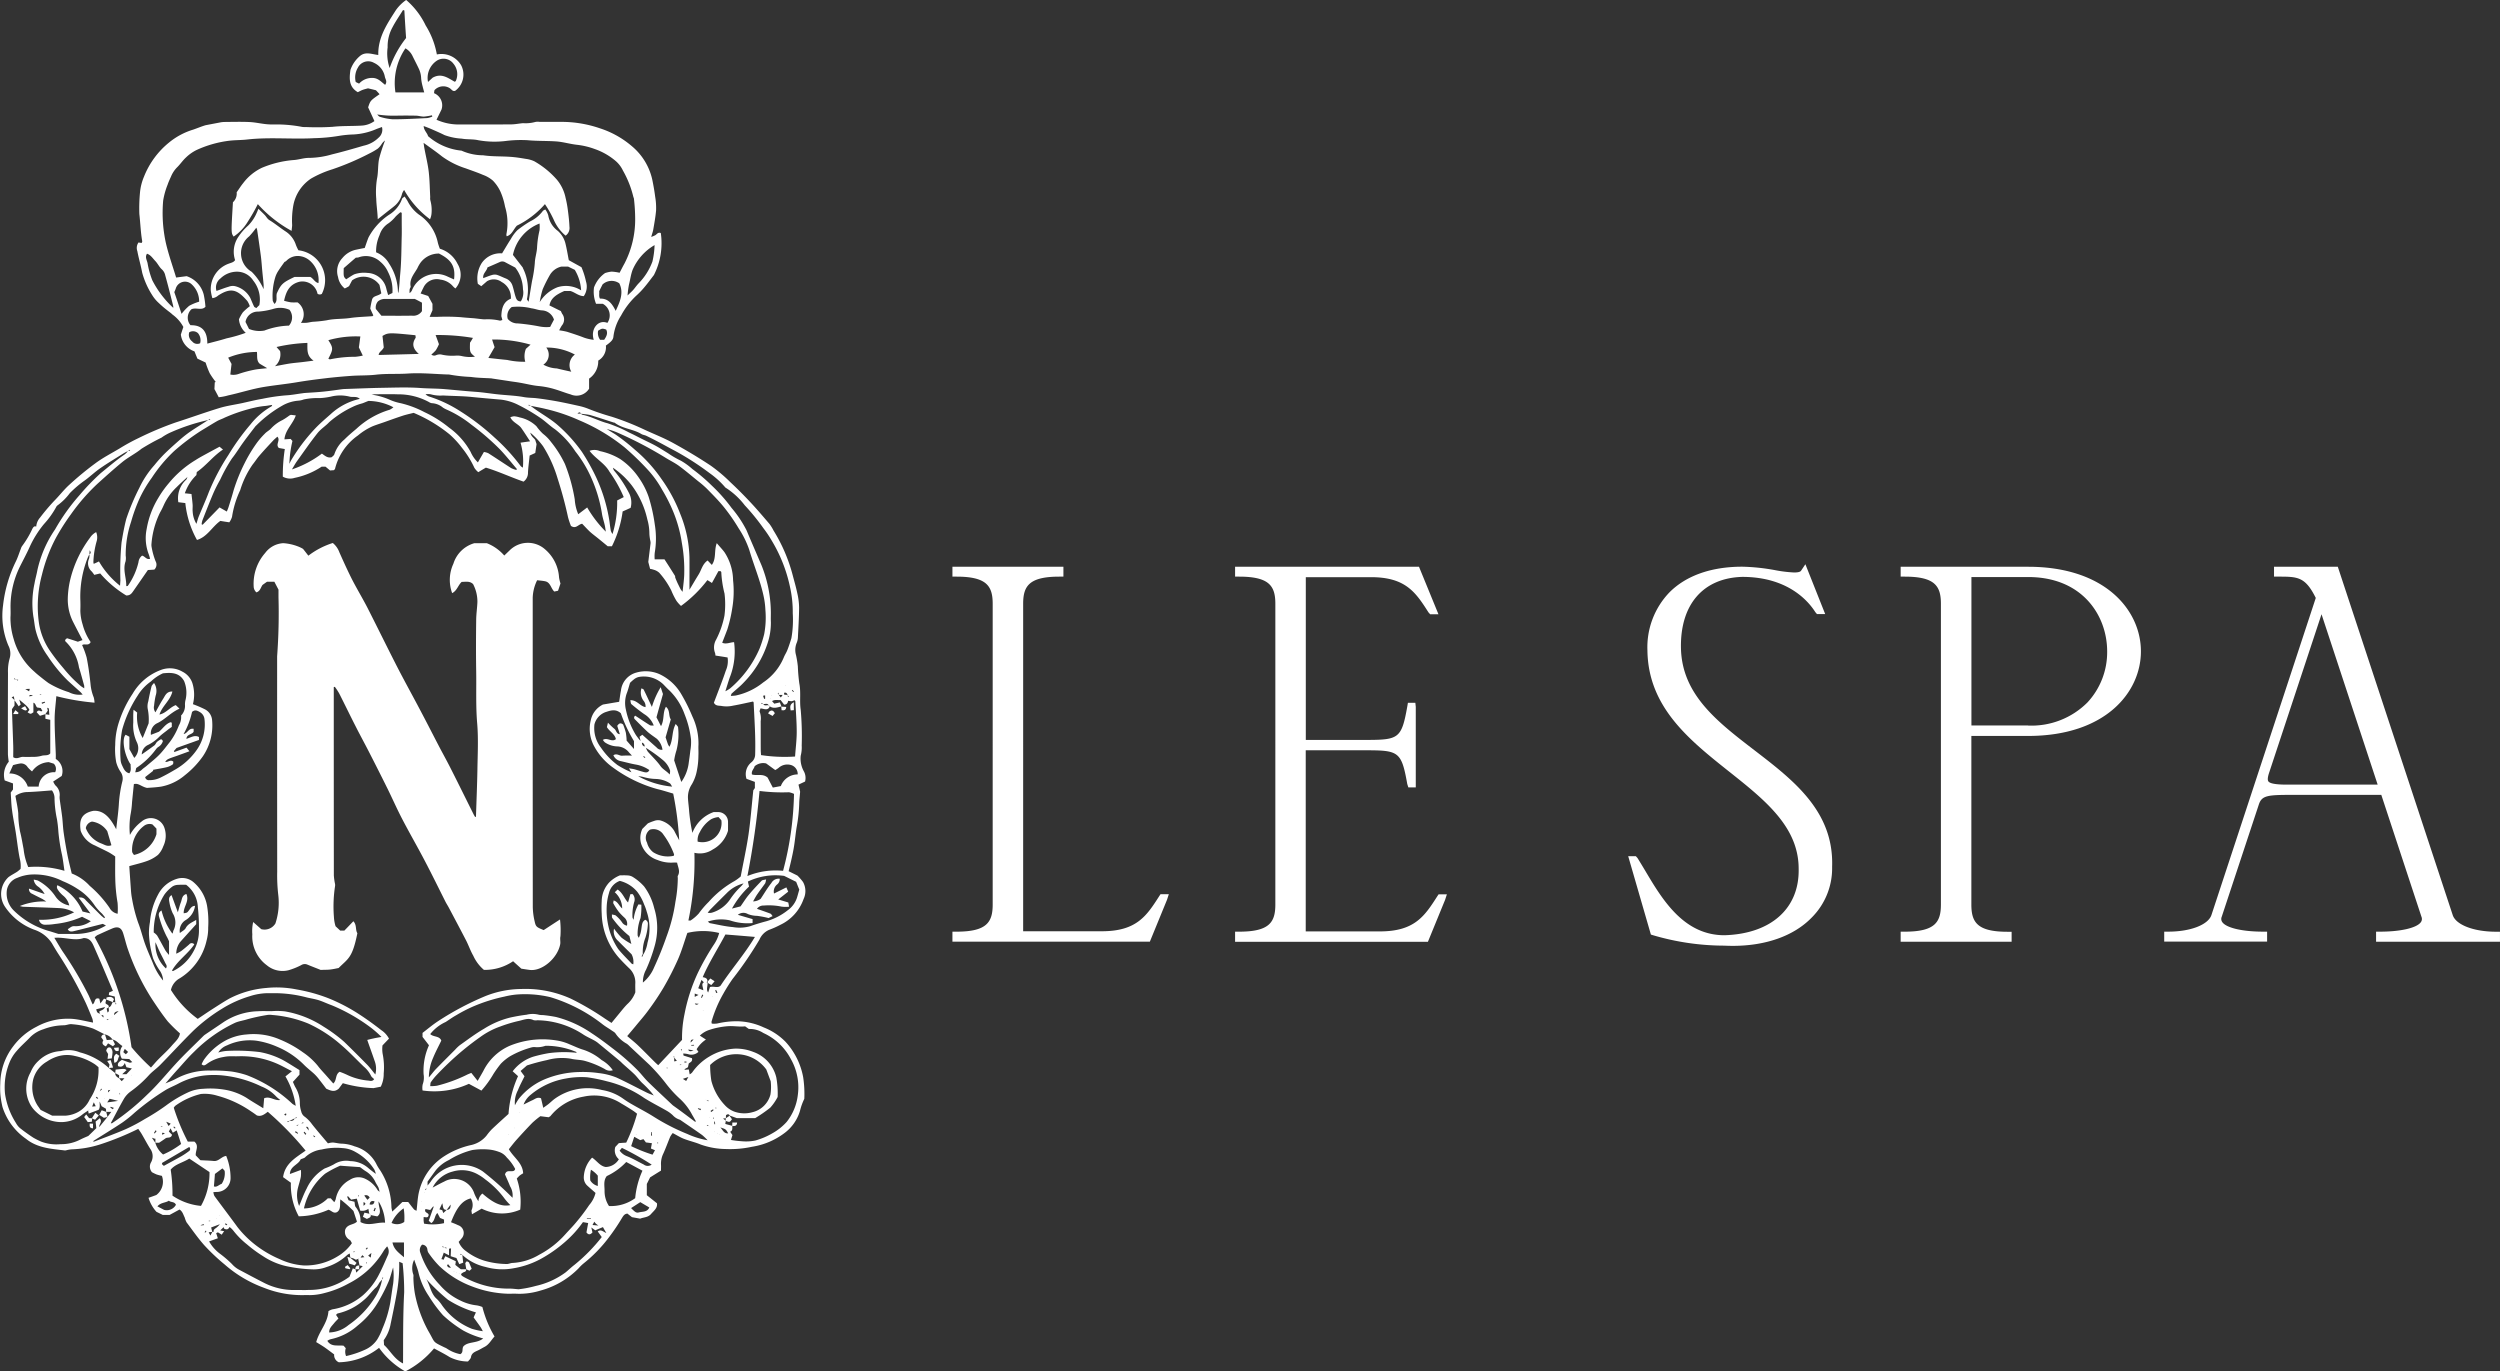 <svg xmlns="http://www.w3.org/2000/svg" width="275.458" height="151.111" viewBox="0 0 275.458 151.111">
  <rect x="0" y="0" width="275.458" height="151.111" fill="#333333" stroke="none"/>
  <g id="LOGO_N_LE_SPA_WHITE" data-name="LOGO N LE SPA WHITE" transform="translate(-117.132 -175.95)">
    <path id="Path_7630" data-name="Path 7630" d="M161.392,267.742v.748q0,10.01.008,20.012a6.6,6.6,0,0,0,.118.882.776.776,0,0,1,.016.3,14.829,14.829,0,0,0-.126,3.4,4.242,4.242,0,0,0,.181,1.024c.173.165.339.315.512.481h.457c.331-.339.654-.678.993-1.032.4.418.2.961.441,1.316-.551,2.765-1.024,2.789-2.064,3.837-.268.055-.583.126-.906.165-.3.039-.6.024-1.072.047-.386-.158-.945-.37-1.5-.6a.724.724,0,0,0-.646.071,7.618,7.618,0,0,1-1.387.559,2.7,2.7,0,0,1-2.4-.544,3.949,3.949,0,0,1-1.6-3.411,4.57,4.57,0,0,1,.095-1.355l.89.788a1.4,1.4,0,0,0,1.56-.63,7.243,7.243,0,0,0,.315-3.136,18.631,18.631,0,0,1-.118-2.561q-.012-11.865-.008-23.738a64.189,64.189,0,0,0,.15-6.516v-.827c-.158-.3-.307-.591-.457-.875h-.8c-.15.1-.315.221-.5.355-.2.268-.252.693-.678.819a.9.9,0,0,1-.3-.662,5.133,5.133,0,0,1,1.268-3.679,2.66,2.66,0,0,1,1.993-1.079,5.444,5.444,0,0,1,1.591.347,3.411,3.411,0,0,1,.591.284c.2.252.378.481.583.748a8.728,8.728,0,0,1,2.694-1.4,2.376,2.376,0,0,1,.725,1.032c.441.985.882,1.97,1.371,2.939.536,1.048,1.15,2.064,1.694,3.112,1.119,2.2,2.2,4.412,3.325,6.61.827,1.607,1.71,3.191,2.553,4.8.67,1.261,1.316,2.537,1.978,3.805.449.867.93,1.718,1.363,2.584.851,1.678,1.678,3.364,2.521,5.05.047.087.1.173.158.268.032-.024.087-.039.087-.063.055-1.718.126-3.427.158-5.145.024-1.7.118-3.411-.024-5.1-.165-1.922-.079-3.837-.11-5.751-.032-1.9-.024-3.805,0-5.7.008-.646.11-1.3.134-1.946a4.19,4.19,0,0,0-.473-1.962c-.362-.362-.827-.252-1.261-.244-.4.362-.5.953-1.048,1.237a4.221,4.221,0,0,1,.134-3.238,3.4,3.4,0,0,1,2.293-2.261h1.4a4.929,4.929,0,0,1,1.914,1.355l.615-.591a2.848,2.848,0,0,1,3.884-.087,4.408,4.408,0,0,1,1.536,3.088,4.548,4.548,0,0,0,.158.67c-.079.244-.165.5-.268.8-.142.032-.284.063-.418.087-.378-.362-.41-.993-.985-1.127-.284-.063-.583-.079-.9-.118a4.661,4.661,0,0,0-.488,1.922v10.274q0,11.9.008,23.809a7.5,7.5,0,0,0,.2,1.56c.134.622.2.654,1,.985.544-.355,1.119-.733,1.8-1.174a9.983,9.983,0,0,1,.047,1.859c-.071.292.032.615-.032.906-.315,1.528-1.985,2.939-3.309,2.8-.347-.039-.685-.1-.969-.142-.339-.307-.615-.552-.906-.819a5.526,5.526,0,0,1-3.214.953,4.46,4.46,0,0,1-1.174-1.56c-.315-.544-.512-1.142-.8-1.7-.622-1.205-1.261-2.4-1.9-3.608-.118-.221-.26-.433-.37-.654-.748-1.489-1.481-2.986-2.253-4.459-.8-1.536-1.67-3.033-2.474-4.577-.583-1.111-1.087-2.261-1.647-3.4q-1.04-2.1-2.111-4.184c-.449-.875-.922-1.733-1.363-2.608-.63-1.229-1.229-2.474-1.851-3.7a7.137,7.137,0,0,0-.473-.725.194.194,0,0,0-.134.016" transform="translate(-7.484 -16.102)" fill="#fff"/>
    <path id="Path_7631" data-name="Path 7631" d="M141.31,321.407l-.039-.024-.008.039Zm54-10.786.024-.039-.039-.008ZM141.026,321.69l-.039-.024-.008.039Zm.851.284-.039-.024-.008.039Zm61.831-59.05-.024.039.039.008Zm-40.094,56.884-.024.039.039.008Zm38.558-55.71-.039-.024-.008.039Zm-43.829,61.54-.024.039.039.008Zm43.687-61.256-.039-.024-.008.039Zm-81.764.567-.039-.024-.008.039Zm8.359,43.482-.024.039.039.008Zm45.192,3.3.039.024.008-.039Zm.6-1.733-.024.039.039.008Zm21.477,2.135-.024.039.039.008Zm-32,6.736.024-.039-.039-.008Zm32.286-6.594-.024.039.047.008Zm-64.6-6.374.039.024.008-.039Zm41.56,6.508-.024.039.047.008Zm14.079,0-.024.039.047.008Zm9.2.032.039.024.008-.039Zm-.819-15.182.024-.039-.039-.008Zm-1.993.284.024-.039-.039-.008Zm-34.839,19.626.024-.039-.039-.008Zm35.808-18.381.039.032.008-.047Zm-67.512,14.481-.024.039.039.008Zm40.063,14.245.039.024.008-.047Zm.315.173.024-.039-.039-.008Zm.252.11.039.024.008-.039ZM196,309.62h.039v-.158h-.055a.971.971,0,0,1,.016.158m-6.4,3.837h.039v-.165h-.055c.008.063.008.118.016.165m2.6-8.674v-.032h-.158v.055l.158-.024m-1.56.244h-.032v.158a.134.134,0,0,0,.055-.008c-.008-.039-.016-.095-.024-.15M157.508,326.5h-.039v.165c.024,0,.039-.008.055-.008a.972.972,0,0,0-.016-.158m8.95-.134c.024.1.008.047,0,0-.024.047-.039.087,0,0m-9.84-7.083h.039v-.158a.117.117,0,0,0-.055.008.966.966,0,0,0,.016.15m-21.761-7.713v.039h.165a.134.134,0,0,0-.008-.055,1.185,1.185,0,0,0-.158.016m21.367,13.819a.506.506,0,0,1-.016-.055l-.142.024c0,.024.008.039.008.063a.835.835,0,0,0,.15-.031m-34.548-61.422v-.039h-.158a.134.134,0,0,0,.008.055,1.215,1.215,0,0,0,.15-.016m80.614-.575h0c-.039-.024-.087-.047,0,0m-37.983,56.876c-.024-.095-.016-.047,0,0,.024-.039.039-.087,0,0m31.443-9.691a.134.134,0,0,1-.055.008l.024.142a.153.153,0,0,1,.055-.008.446.446,0,0,0-.024-.142m-65.4-2.71a.085.085,0,0,0-.039.008v.158h.055a1.179,1.179,0,0,0-.016-.165M140.3,321.99a.071.071,0,0,0-.008-.039h-.158v.055a.984.984,0,0,0,.165-.016m55.544-10.668c.032,0,.055-.008.087-.008l-.024-.284a.323.323,0,0,0-.087.008c.008.087.016.189.024.284M142,322.226c-.032.039-.055.079-.087.118.071.039.142.071.213.11l.047-.071c-.055-.055-.118-.1-.173-.158m-14.221-13.937a1.125,1.125,0,0,1-.087.118c.071.039.142.079.213.11l.047-.071c-.055-.047-.11-.1-.173-.158M204.543,263.7c.024-.016.039-.039.063-.055l-.158-.181c-.024.024-.047.039-.071.063a1.687,1.687,0,0,1,.165.173m-64.66,59.4c-.024-.024-.055-.039-.079-.063-.039.063-.087.118-.126.181.024.016.039.031.063.047.047-.047.095-.11.142-.165M136.4,311.8a.711.711,0,0,0,.071-.079c-.055-.055-.11-.1-.165-.158-.024.024-.047.055-.071.079.055.047.11.1.165.158m21.264,13.189a1.18,1.18,0,0,0-.087-.1c-.047.055-.1.11-.15.173a.512.512,0,0,1,.063.071.976.976,0,0,1,.173-.142m30.4-54.236c-.016.024-.039.055-.055.079.063.039.118.087.181.126a.435.435,0,0,1,.047-.063.972.972,0,0,0-.173-.142m-36.257,42c.024-.024.039-.055.063-.079-.063-.039-.118-.087-.181-.126-.016.024-.032.039-.047.063.047.047.11.095.165.142m41.5-10.171a.323.323,0,0,0,.008.087c.095-.008.189-.016.292-.016a.323.323,0,0,0-.008-.087c-.095.008-.2.016-.292.016m-4.436,10c.039-.008.079-.016.11-.024-.016-.126-.032-.252-.047-.386-.024,0-.039.008-.063.008Zm-7.075,9.139h.449v-.063H181.8Zm-47.406-9.643c-.039-.032-.071-.063-.11-.095-.063.095-.118.2-.181.292l.087.063a3.3,3.3,0,0,1,.2-.26m16.774-.063c-.039-.2-.032-.276-.063-.315a.617.617,0,0,0-.158-.126c-.024.024-.047.055-.071.079.063.079.134.165.292.362m-1.434.063c-.032.039-.063.071-.095.11.095.063.2.118.292.181a.325.325,0,0,0,.055-.087,3.2,3.2,0,0,1-.252-.2m1.048.4a1.412,1.412,0,0,1,.11-.1c-.071-.079-.142-.165-.213-.244-.024.024-.055.039-.079.063.055.095.118.189.181.284m-2.332-2.2c.095.032.15.055.2.071a1.112,1.112,0,0,0,.047-.173c0-.016-.087-.055-.11-.039-.047.024-.079.079-.142.142m-13.118,2.033c-.126.008-.386-.228-.307.158.11-.055.213-.11.307-.158m60.72-15.45c.047-.024.1-.039.15-.063-.055-.095-.11-.2-.158-.292-.032.016-.055.024-.087.039.032.1.063.213.095.315m-1.725,12.9c.024-.047.039-.095.063-.142l-.331-.071a.23.23,0,0,0-.016.071,1.91,1.91,0,0,0,.284.142m.063-12.409a.923.923,0,0,1,.087.039c.055-.1.1-.213.158-.315-.039-.016-.079-.039-.118-.055-.039.11-.079.221-.126.331m1.04,12.5a1.311,1.311,0,0,0,.1.11c.079-.071.165-.142.244-.213-.024-.024-.039-.055-.063-.079a2.5,2.5,0,0,0-.284.181m-1.733-12.574c.158-.079.26-.134.418-.213-.173-.063-.284-.1-.418-.158Zm-64.108,12.385a1.082,1.082,0,0,1,.1-.158l-.347-.118a.925.925,0,0,1-.039.087c.087.063.189.126.284.189m-9.234-46.05c.032-.1.047-.158.079-.276-.142.008-.244.008-.5.024.221.126.307.181.418.252m73.216,39.566c-.244-.039-.4-.071-.567-.1,0,.024-.008.047,0,.063.134.189.307.134.567.039m-35.02,17.372c-.032-.016-.071-.024-.1-.039-.047.11-.095.221-.142.339.047.016.095.032.134.047.039-.118.079-.236.11-.347m-36.431-55.7c-.008-.032-.024-.071-.032-.1l-.347.095a.952.952,0,0,1,.039.142c.118-.047.228-.095.339-.134m79.337-.8c-.087.016-.126.024-.228.047.039.118.079.228.118.347.039-.008.079-.016.11-.024ZM157.185,320.3c.236-.15.307-.284,0-.4Zm-21.241-9.045c-.142-.063-.252-.11-.5-.213.134.236.189.339.268.473.087-.095.142-.158.228-.26m30.561,15.481-.11.11c.047.181.134.3.433.276-.142-.165-.236-.276-.323-.386m16.561-4.262a2.96,2.96,0,0,1-.276-.2,2.422,2.422,0,0,1-.173-.221c-.071.142-.118.228-.2.37.2.016.355.032.646.055m-25.2-3.065a.43.43,0,0,0-.591-.236c.126.173.221.307.347.473.1-.1.173-.165.244-.236m-26.858-15.8c.1-.11.165-.173.244-.26l-.362-.339c-.071.15-.118.244-.165.362.071.055.134.118.284.236m27.394,16.2c-.307-.087-.481-.008-.544.339.307.071.481.008.544-.339m-29.45-10.9c.425-.055.756-.1,1.2-.165-.37-.095-.63-.165-.93-.236-.087.118-.165.236-.268.4m67.551,2.758c.292.3.386.685.867.654-.252-.457-.252-.457-.867-.654m-2.072-16.254c-.1.252-.221.567-.362.922.189.071.331.134.559.221-.024-.378-.26-.717.071-.875-.095-.087-.189-.181-.268-.268m-59.011-1.261c.189-.284-.008-.457-.087-.63-.181-.4-.4-.788-.591-1.19-.15-.315-.276-.63-.473-1.071a3.587,3.587,0,0,0,1.15,2.891M183,316.987a2.963,2.963,0,0,0-.756-.654,3.83,3.83,0,0,0-.071,1.182,1.369,1.369,0,0,0,.827.607Zm-48.524,3.38c.3.158.52.276.733.386a1.148,1.148,0,0,0,1.308-.559c-.165-.378-.552-.244-.78-.449-.386.252-.89.181-1.261.622m25.9,3.979c.158.788.7,1.135,1.268,1.631v-1.631Zm26.291-3.79c.433.441.567.559.882.473.394-.1.9-.016,1.127-.536-.331-.2-.646-.378-.993-.591-.315.2-.638.418-1.016.654m-51.487-4.648c.67-.37,1.308-.709,1.938-1.064a8.09,8.09,0,0,0,.811-.544.283.283,0,0,0,.047-.473c-.993.583-1.97,1.158-2.954,1.733-.032.016-.032.079-.055.158a1.715,1.715,0,0,1,.213.189m25.093,6.287a1.382,1.382,0,0,0,1.4-.11,6.148,6.148,0,0,0-.063-1.5,3.776,3.776,0,0,0-1.339,1.615M140.7,318.168c.323.126.559-.189.859-.284a2.1,2.1,0,0,0,.331-1.387c-.016-.11-.158-.2-.252-.315q-.473.354-.827.615c-.032.488-.071.906-.11,1.371m48.233-2.4a30.446,30.446,0,0,0-3.277-1.844c-.095.11-.165.2-.252.3a1.73,1.73,0,0,0,.78.607c.646.252,1.253.615,1.883.93a.719.719,0,0,0,.867.008M165.324,321.1c-.339.315-.244.843-.67,1.111-.1-.087-.181-.165-.284-.26.189-.52.37-1.032.551-1.544-.024-.008-.039-.024-.063-.032-.11.134-.221.268-.323.394-.2-.039-.362-.079-.52-.11-.213.441.4.386.339.7-.063.331-.347.181-.544.189,0,.181-.008.3,0,.41s.032.221.047.315a5.654,5.654,0,0,0,2.2-.055v-.394c-.173-.071-.323-.134-.441-.181-.1-.189-.189-.355-.291-.544m23.975-6.917c-.173-.071-.3-.126-.449-.189.039-.2.071-.386.11-.583-.26-.032-.465-.063-.662-.087-.095-.134-.181-.244-.268-.362-.11.032-.221.071-.355.11-.2-.11-.41-.236-.662-.37-.11.347-.221.67-.339,1.032a17.237,17.237,0,0,0,2.356.938c.1-.181.165-.3.268-.489m-60.35-35.154a2.393,2.393,0,0,0-1.678-1.056.882.882,0,0,0-.685.725,2.947,2.947,0,0,0,1.686,1.678c.355.126.685.394,1.135.2-.165-.559-.323-1.1-.457-1.552M194,280.178a2.112,2.112,0,0,0,2.616-2.348c-.063-.071-.173-.2-.315-.355a2.244,2.244,0,0,0-.811.236,3.553,3.553,0,0,0-1.245,1.418,1.676,1.676,0,0,0-.244,1.048m-60.074-1.891a1,1,0,0,0-.938.165,3.306,3.306,0,0,0-1.3,2.821c.008.134.134.26.2.378a3.339,3.339,0,0,0,2.482-2.285v-.615c-.142-.158-.292-.307-.441-.465m57.435,3.459a.466.466,0,0,0,.039-.165,8.668,8.668,0,0,0-1.166-2.159,1.3,1.3,0,0,0-1.489-.559,1.1,1.1,0,0,0-.323,1.434,1.91,1.91,0,0,0,.67,1.048,3.021,3.021,0,0,0,2.269.4m10.345-8.619c.2.378.386.748.575,1.1.307-.055.583-.11.882-.165a1.98,1.98,0,0,1,1.859-1.284,1.033,1.033,0,0,0-.756-1.04,1.445,1.445,0,0,0-1.371.339,3.734,3.734,0,0,1-.347.221c-.362-.26-.7-.512-1.008-.733a1.457,1.457,0,0,0-1.268.315c-.047.276-.386.5-.292.9.536.181,1.182-.134,1.725.347m-78.5-.591a.8.8,0,0,0-.15-.938c-.213-.071-.41-.126-.544-.173a2.349,2.349,0,0,0-1.851,1.024,3.535,3.535,0,0,1-.488-.473.847.847,0,0,0-.843-.4,6.791,6.791,0,0,0-.764.181c-.15.339-.268.6-.41.914a2.092,2.092,0,0,1,2.033,1.45h1.2a1.69,1.69,0,0,1,1.82-1.584M164.8,318.3c.465-.244.867-.473,1.276-.662a2.222,2.222,0,0,1,1.426-.268,2.306,2.306,0,0,1,1.891,1.584,4.724,4.724,0,0,0,.449.851,1.18,1.18,0,0,1,.441-.851c1.261,1.1,2.135,1.473,3.081,1.276a6.888,6.888,0,0,1-.756-.875,9.914,9.914,0,0,0-2.017-1.962,4.836,4.836,0,0,0-.748-.512,3.547,3.547,0,0,0-2.836-.347A3.413,3.413,0,0,0,164.8,318.3m-27.433-49.974c.441-.079.544-.678,1.1-.575v.315c-.181.347-.741.244-.8.788.488-.134.9-.465,1.387-.2v.323c-.788.284-1.568.559-2.466.882-.047.055-.173.2-.3.347.024.032.039.071.063.1.433-.158.859-.307,1.331-.481.095.11.181.221.323.4-.536.2-.993.362-1.45.528-.985.339-.985.339-1.221.63.3.1.575-.3.9-.008-.016.087,0,.252-.063.292a2.116,2.116,0,0,1-.615.3c-.52.126-1.048.2-1.576.307.016.032.024.063.039.095-.3.236-.6.473-.89.7a.387.387,0,0,0,.425.339,2.789,2.789,0,0,0,1.284-.292c.528-.26,1.04-.544,1.544-.843a7.415,7.415,0,0,0,2.434-2.206,4.879,4.879,0,0,0,.851-3.341,1.024,1.024,0,0,0-.5-.811c-.26-.15-.544-.323-.875-.024a8.855,8.855,0,0,1-.93,2.434m24.179,69.355c.016-2.671-.016-5.263.126-7.855a29.5,29.5,0,0,0-.173-3.191c-.095-.039-.2-.087-.378-.165a17.417,17.417,0,0,1-.284,3.553c-.2,1.1-.425,2.19-.654,3.277a4.321,4.321,0,0,1-.764,1.812c.008.165.024.355.032.528.709.646,1.119,1.552,2.1,2.041m22.69-17.349a4.5,4.5,0,0,0,2.884-.867,9.376,9.376,0,0,1,.8-3.025c-.63-.339-1.2-.646-1.788-.961a7.03,7.03,0,0,1-2.143,1.552c-.4.512-.236,1.1-.244,1.647a2.96,2.96,0,0,0,.488,1.655m-44.955-.016a7.363,7.363,0,0,0,.938-3.727l-2.23-1.489c-.662.441-1.521.591-2.048,1.221a17.942,17.942,0,0,1,.2,2.868,6.681,6.681,0,0,0,3.136,1.127m64.266-36.36a7.028,7.028,0,0,0-4,.622c.039.2.079.37.126.552a9.822,9.822,0,0,0-1.883,2.427c.433-.11.717-.181.945-.244.323-.457.583-.882.9-1.261.449-.544.938-1.056,1.426-1.568.087-.087.268-.079.488-.142a1.736,1.736,0,0,1-.095.425c-.284.4-.583.788-.867,1.2-.165.236-.3.5-.473.8a1.445,1.445,0,0,0,.835-.284c.441-.662.772-1.237,1.182-1.741a.911.911,0,0,1,.922-.473.75.75,0,0,1-.276.622.987.987,0,0,0-.355,1.008c.465-.228.9-.449,1.363-.678.079.181.126.3.2.473-.355.276-.693.544-1.1.859.41.118.733.221,1.111.331.024.118.047.26.087.465a3.169,3.169,0,0,1-.827-.008,6.911,6.911,0,0,0-1.97-.118.846.846,0,0,0-.741.362c.52.181,1,.347,1.481.528.087.032.142.158.244.276-.221.1-.378.181-.441.213a11.36,11.36,0,0,0-1.268-.244,2.884,2.884,0,0,1-1.024-.2.966.966,0,0,0-1.1.087c.551.165,1.079.315,1.623.473v.433a6.013,6.013,0,0,1-2.521-.3,4.522,4.522,0,0,0-2.411.142c.126.095.181.165.236.173.851.158,1.694.362,2.545.433a4.273,4.273,0,0,0,1.891-.1c.591-.213,1.2-.394,1.8-.552a6.8,6.8,0,0,0,2.356-1.221,2.723,2.723,0,0,0,1.024-1.458c.079-.268.15-.536.228-.8-.126-.3-.244-.607-.347-.859-.5-.244-.922-.457-1.308-.646m-43.1,43.143c-.165.5-.284,1.032-.488,1.521a18.963,18.963,0,0,1-1,2,9.462,9.462,0,0,1-2.419,2.876,6.424,6.424,0,0,1-2.962,1.5,1.281,1.281,0,0,0-.378.181c.425.693,1.127.457,1.788.536.071.079.165.181.244.276a1.268,1.268,0,0,0,.032.867,10.51,10.51,0,0,0,2.041-.678,3.175,3.175,0,0,0,1.387-1.142,6.448,6.448,0,0,0,.575-1.2,13.019,13.019,0,0,0,.867-2.86c.11-.693.2-1.387.315-2.072a6.915,6.915,0,0,0,0-1.8m-23.069-39.038c.37-.055.37-.055.567-.315.173-.221.315-.5.678-.5a2.2,2.2,0,0,1-1.1,1.607,1.393,1.393,0,0,0-.575,1.387c.268-.213.528-.331.638-.536.252-.481.717-.638,1.166-.914v.473c-.575.638-1.111,1.229-1.647,1.828a2.041,2.041,0,0,0-.551,1.426,4.154,4.154,0,0,0,.551-.3c.3-.228.583-.473.867-.717a.354.354,0,0,1,.567-.008c-.7,1.048-1.828,1.765-2.458,2.884.071.039.095.063.11.055a5.085,5.085,0,0,0,2.269-2.19,4.657,4.657,0,0,0,.591-2.427,20.4,20.4,0,0,0-.118-2.4,3.272,3.272,0,0,0-1.292-2.49,8.723,8.723,0,0,0-.906.008,1.208,1.208,0,0,0-.591.173,4.046,4.046,0,0,0-.9.9,7.75,7.75,0,0,0-1.174,4.176,1.6,1.6,0,0,1,.378.339c.315.544.607,1.1.914,1.647a4.436,4.436,0,0,0,.394.488v-1.513c-.079-.158-.158-.355-.268-.536a11.11,11.11,0,0,1-.788-2.025c-.087-.276-.181-.583.228-.827a6.978,6.978,0,0,0,1.2,2.553.772.772,0,0,0,.071-.165c.016-.039,0-.1.024-.142a1.919,1.919,0,0,0-.063-1.938,4.788,4.788,0,0,1-.362-1.2c-.047-.252-.126-.575.236-.8.221.6.433,1.19.693,1.891.134-.449.213-.788.339-1.111s.095-.748.6-.906c.362.8-.339,1.41-.292,2.119m33,46.854a9.766,9.766,0,0,1-2.19-.867,13.645,13.645,0,0,1-2.238-1.686,15.508,15.508,0,0,1-1.584-2.143,7.716,7.716,0,0,1-1.119-2.553c-.1-.449-.292-.882-.473-1.426a2.086,2.086,0,0,0-.11,1.6c.063.134.008.323.024.488a11.647,11.647,0,0,0,.165,1.67,14.164,14.164,0,0,0,1.458,4.065c.819,1.387.394,1.15,1.812,1.844a1.252,1.252,0,0,1,.252.126,3.956,3.956,0,0,0,1.481.615c.37-.213.15-.567.339-.859.52-.559,1.473-.3,2.182-.875m3.648-95.693a.447.447,0,0,0,.063-.1c-.622-.725-1.213-1.481-1.875-2.174a27.878,27.878,0,0,0-3.144-2.718,12.411,12.411,0,0,0-2.694-1.647,2.836,2.836,0,0,1-.433-.228,2.045,2.045,0,0,0-1.221-.488.748.748,0,0,1-.323-.126,7.04,7.04,0,0,0-3.427-.851c-.827-.032-1.655-.008-2.49-.008-.142,0-.284.032-.418.039a7.567,7.567,0,0,1,2.088.6,5.564,5.564,0,0,0,1.135.347,11.032,11.032,0,0,1,2.616.985,12.831,12.831,0,0,1,2.718,1.71,8.123,8.123,0,0,1,2.371,2.671,3.615,3.615,0,0,0,.8,1.158c.228-.4.433-.756.662-1.15a1.838,1.838,0,0,1,.481.134c.851.544,1.678,1.1,2.529,1.647a2.736,2.736,0,0,0,.567.2m-16.285-7.611c-.268.1-.481.2-.7.276a5.63,5.63,0,0,0-1.04.378,11.184,11.184,0,0,0-2.592,1.686c-.394.425-.922.748-1.284,1.2-.8,1.008-1.528,2.072-2.277,3.112-.181.252-.331.536-.551.9a11.734,11.734,0,0,0,3.3-1.741c.339.228.615.52,1.087.394.087-.095.26-.2.292-.339a3.579,3.579,0,0,1,1.1-1.607c.418-.418.867-.8,1.316-1.174a9.287,9.287,0,0,1,3.687-2.111,2.016,2.016,0,0,0,.4-.268,6.057,6.057,0,0,0-2.742-.7m-30.388,81.575a.52.52,0,0,0,.189.024c1.15-.449,2.316-.867,3.451-1.363a19.3,19.3,0,0,0,2.111-1.119,23.4,23.4,0,0,0,2.308-1.473,13.765,13.765,0,0,1,2.474-1.473,4.324,4.324,0,0,1,1.623-.378,9.535,9.535,0,0,1,2.458.11,6.7,6.7,0,0,1,2.34.89c.575.386,1.182.733,1.836,1.142.039-.418.071-.772.095-1.1.654-.268,1.158.307,1.781.189a3.906,3.906,0,0,1-.457-.386,4.382,4.382,0,0,0-1.615-1.1,12.729,12.729,0,0,0-4.215-1.213,9.818,9.818,0,0,0-2.151.008,8.148,8.148,0,0,0-2.781.882c-.512.276-1.072.481-1.56.8a27.182,27.182,0,0,0-3.277,2.411,13.046,13.046,0,0,1-1.371,1.1c-1.064.709-2.159,1.371-3.238,2.056m1.268-24.6c.032-.024.055-.055.087-.079-.11-.134-.213-.276-.331-.41a5.665,5.665,0,0,1-.8-.89,6.255,6.255,0,0,0-1.907-1.844,9.223,9.223,0,0,0-1.615-.843,6.922,6.922,0,0,0-3.325-.741,4.583,4.583,0,0,0-1.7.378,1.743,1.743,0,0,0-1.127,1.276,2.635,2.635,0,0,0,.709,2.277,9.032,9.032,0,0,0,4.034,2.332c.268.087.536.165.922.292.465,0,1.056-.008,1.647,0a6.715,6.715,0,0,0,3.593-.93c-.165-.087-.3-.158-.347-.181-1.1.276-2.119.544-3.136.788-.252.063-.559.134-.725-.2.473-.323.473-.347.843-.331a2.843,2.843,0,0,0,1.7-.552c-.362-.181-.67-.339-.969-.488a9.206,9.206,0,0,1-1.828.607,9.977,9.977,0,0,1-1.166.189,5.866,5.866,0,0,1-1.048.079.654.654,0,0,1-.7-.544,8.235,8.235,0,0,0,3.868-.819,3.761,3.761,0,0,0-1.6-.465c-1.339-.063-2.687-.1-4.026-.15a2.857,2.857,0,0,1-.355-.079,6.91,6.91,0,0,1,2.915-.5c-.244-.158-.355-.236-.473-.3-.355-.181-.717-.355-1.071-.544a.554.554,0,0,1-.362-.575c.615.213,1.166.41,1.725.6a2.3,2.3,0,0,0-.764-.851,1.084,1.084,0,0,1-.441-.741,3.462,3.462,0,0,1,.457.1,5.416,5.416,0,0,1,1.962,1.788,2.332,2.332,0,0,0,1.5.961,1.963,1.963,0,0,0-.622-1.04,3.336,3.336,0,0,1-.5-.5c-.126-.189-.339-.394-.189-.693a5.561,5.561,0,0,1,2.773,2.9c.292.071.544.126.875.213-.465-.63-.867-1.158-1.3-1.741a.738.738,0,0,1,.788.292l1.71,1.71c.118.1.221.173.315.26m66.763,16.167a11.254,11.254,0,0,0,.134,1.749,6.067,6.067,0,0,0,1.473,2.671,2.681,2.681,0,0,0,1.1.741,3.278,3.278,0,0,0,1.93.055,2.7,2.7,0,0,0,2.009-1.954,5.4,5.4,0,0,0,.024-1.473c-.158-.41-.307-.827-.481-1.284a4.085,4.085,0,0,0-6.185-.5m4.1-20.815a8.143,8.143,0,0,1,3.931-.575,35.508,35.508,0,0,0,1.205-8.477,2.246,2.246,0,0,0-.551-.181,19.584,19.584,0,0,1-3.246-.142,90.708,90.708,0,0,1-1.339,9.376m-75.248-.575c-.095-.646-.158-1.205-.268-1.749a19.885,19.885,0,0,1-.4-2.545,13.728,13.728,0,0,0-.158-1.395,12.4,12.4,0,0,1-.268-2.222,1.478,1.478,0,0,0-.284-.953c-.938.071-1.8.15-2.663.181a2.4,2.4,0,0,0-1.363.425c.11.638.26,1.276.315,1.922a10.952,10.952,0,0,0,.2,2.025c.165.63.26,1.276.386,1.907a7.032,7.032,0,0,0,.512,1.985,11.066,11.066,0,0,1,3.994.418M137.071,266.3a1.532,1.532,0,0,0,.441-1.221,2.419,2.419,0,0,1,.039-.418,3.365,3.365,0,0,0-.134-2.174c-.536-.953-1.41-.945-2.332-.851a4.732,4.732,0,0,0-1.316.89,5.243,5.243,0,0,0-1.481,1.584,13.283,13.283,0,0,0-1.7,3.758,13.09,13.09,0,0,0-.173,3.23,1.678,1.678,0,0,0,.165.67c.173.362.323.772.8.882.26-.331.118-.67.15-.969-.685-.977-1.024-2.828-.551-3.277.126.071.284.15.41.221v1.363c.165.3.347.622.536.969a1.5,1.5,0,0,0,.3-1.7,4.344,4.344,0,0,1-.41-2.182c.008-.441-.024-.882.032-1.426.2.15.3.228.4.315a4.7,4.7,0,0,0,.607,2.8c.228-.551.41-1.016.654-1.615a5.826,5.826,0,0,0-.1-1.6,1.764,1.764,0,0,1,.063-.827c.1-.552.221-1.1.355-1.639.032-.134.165-.236.276-.386a1.585,1.585,0,0,1,.181,1.4,8.68,8.68,0,0,0-.173,1.1.856.856,0,0,0,.15.733c.3-.536.551-1.024.851-1.489.221-.347.37-.819,1.016-.8-.228.993-1.119,1.576-1.426,2.537.748-.158,1.119-.788,1.8-1.04.095.095.213.2.41.394-.977.425-1.6,1.205-2.49,1.615a1.232,1.232,0,0,0-.662,1.268c.307-.118.607-.236.89-.347.433-.347.717-.851,1.261-1.04.032-.008.079.024.15.047v.465c-.134.095-.307.213-.465.339-.292.236-.607.449-.875.709a4.692,4.692,0,0,1-1.237.922,1.185,1.185,0,0,0-.733,1.064c.488-.347.945-.662,1.387-.993.126-.095.181-.276.292-.386a2.418,2.418,0,0,1,.4-.276c.032-.016.079.008.134.008l.118.165a1.1,1.1,0,0,1-.488.646.96.96,0,0,0-.26.244,8.63,8.63,0,0,1-2.19,2.088c-.032.134-.063.284-.11.465a1,1,0,0,0,.772-.323c.158-.142.339-.252.5-.394.465-.4.953-.772,1.379-1.213.418-.425.772-.922,1.15-1.387a7.352,7.352,0,0,0,1.008-1.844,1.8,1.8,0,0,0,.244-1.071m-9.108,38.723c-.126-.1-.268-.229-.418-.331a6.438,6.438,0,0,0-2.19-.9,3.528,3.528,0,0,0-2,.087,4.266,4.266,0,0,0-1.071.536,3.2,3.2,0,0,0-1.489,1.891,3.729,3.729,0,0,0,.481,2.978c.11.15.213.307.315.449.433.221.851.425,1.276.638.5,0,.993.008,1.489,0a3.39,3.39,0,0,0,1.45-.449,3.009,3.009,0,0,0,1.2-1.347,5.794,5.794,0,0,0,.961-3.553m8.974-3.719a17.732,17.732,0,0,1-1.339-1.316c-.607-.764-1.158-1.584-1.7-2.4a25.409,25.409,0,0,1-2.671-5.483c-.213-.591-.347-1.205-.536-1.8-.2-.662-.583-.827-1.221-.552-.551.236-1.1.488-1.655.741a2.186,2.186,0,0,0-.268.228,34.932,34.932,0,0,1,4.057,12.109,22.988,22.988,0,0,0,2.143,2.238c.292-.323.544-.63.827-.914.5-.512,1.032-.977,1.489-1.521.355-.41.811-.78.875-1.331m55.907-11.054c-.355,1.024-.63,1.993-1.032,2.907a31.784,31.784,0,0,1-1.607,3.136,29.539,29.539,0,0,1-1.678,2.505c-.441.607-.945,1.166-1.418,1.749-.284.339-.567.678-.89,1.056.441.378.843.693,1.213,1.048.615.591,1.213,1.205,1.812,1.8.126.126.26.244.394.362l2.624-2.789a12.806,12.806,0,0,1,.268-2.821A19.291,19.291,0,0,1,194,294.69a27.175,27.175,0,0,1,1.765-3.128,4.1,4.1,0,0,0,.607-1.316,7.425,7.425,0,0,0-3.53,0m-8.958-44.223c-.039-.228-.063-.449-.11-.67-.1-.457-.26-.9-.323-1.355a15.677,15.677,0,0,0-1.213-4,13.366,13.366,0,0,0-1.718-2.821,10.2,10.2,0,0,0-2.23-2.427c-.583-.386-1.087-.906-1.67-1.292a20.368,20.368,0,0,0-2.364-1.387,5.6,5.6,0,0,0-1.93-.591c-1.1-.095-2.19-.189-3.285-.3-1.024-.1-2.064-.1-3.1-.158a3.83,3.83,0,0,1-1.331-.126,1.647,1.647,0,0,0-.591-.008,1.13,1.13,0,0,0,.5.284,14.268,14.268,0,0,1,3.285,1.56,25.662,25.662,0,0,1,3.79,2.9,21.416,21.416,0,0,1,2.915,3.175,1.036,1.036,0,0,0,.236.165,7.456,7.456,0,0,0-.26-2.75c.37-.055.662-.095,1.056-.15-.355-.528-.646-1.008-.969-1.458s-.938-.607-1.213-1.19a1.434,1.434,0,0,1,.418-.11,2.748,2.748,0,0,1,.615.126,3.77,3.77,0,0,1,1.844.969,5.468,5.468,0,0,0,.733.843,4.453,4.453,0,0,1,.875.89,12.072,12.072,0,0,1,1.536,2.434,18.877,18.877,0,0,1,1.079,3.892,4.962,4.962,0,0,0,.386,1.639c.331-.252.638-.481.985-.748a12.936,12.936,0,0,0,2.048,2.663m-24.723,55.67a11.912,11.912,0,0,0-1.19-1.04,19.692,19.692,0,0,0-4.262-2.434c-.488-.173-.945-.4-1.434-.559-.418-.134-.859-.2-1.292-.3a14.114,14.114,0,0,0-3.53-.481c-.26.008-.52,0-.78,0a6.656,6.656,0,0,0-2,.331,12.606,12.606,0,0,0-3.065,1.379,18.754,18.754,0,0,0-3.175,2.434c-1.245,1.229-2.427,2.521-3.648,3.766-.394.4-.875.725-1.253,1.142a12.728,12.728,0,0,1-1.978,1.765,2.754,2.754,0,0,0-.756.812c-.512.882-.969,1.8-1.458,2.7.055,0,.11.016.142,0a26.572,26.572,0,0,0,3.876-3.151c1.1-1.024,2.056-2.206,3.073-3.317.985-1.087,2.064-2.088,3.1-3.128a1.542,1.542,0,0,1,.165-.142c.693-.473,1.4-.938,2.1-1.418a7.225,7.225,0,0,1,3.766-1.182c.5-.032.993-.008,1.489-.008a7.817,7.817,0,0,1,1.489.024,11.273,11.273,0,0,1,4.27,1.694,16.264,16.264,0,0,1,2.261,1.67q1.265,1.229,2.5,2.49c.323.331.6.709.922,1.1a2.446,2.446,0,0,0-.079-1.5c-.252-.749-.528-1.489-.811-2.308.213-.055.449-.118.693-.165.252-.063.52-.1.867-.165m34.579,9.344.071-.047c-.134-.236-.268-.481-.41-.717a6.4,6.4,0,0,0-1.308-1.725,13,13,0,0,1-1.662-1.828,21.343,21.343,0,0,0-1.733-1.954l-2.174-2.033a2.7,2.7,0,0,0-.315-.284,3.553,3.553,0,0,1-1.237-1.111c-.079-.15-.276-.244-.433-.355-.323-.228-.678-.425-.993-.67a17.5,17.5,0,0,0-5.759-3,11.957,11.957,0,0,0-3.853-.284,9.585,9.585,0,0,0-1.229.221,18.284,18.284,0,0,0-3.4,1.071,16.358,16.358,0,0,0-1.883.969c-.41.228-.788.5-1.182.756a4.579,4.579,0,0,0-1.7,1.331c.355.347,1.008.173,1.221.717-.307.638-.646,1.261-.906,1.907a5.426,5.426,0,0,0-.465,2.151c.323-.378.544-.685.8-.945.693-.717,1.4-1.41,2.1-2.119a4.275,4.275,0,0,1,.512-.488c.882-.622,1.741-1.276,2.671-1.812a9.766,9.766,0,0,1,2.9-1.237c.591-.126,1.182-.236,1.788-.307a2.694,2.694,0,0,1,1.371.008,2.454,2.454,0,0,0,.425.031,14.6,14.6,0,0,1,1.45.213,12.319,12.319,0,0,1,3.939,1.8c.764.5,1.5,1.048,2.222,1.607a25.774,25.774,0,0,1,2.8,2.435c.41.418.764.9,1.182,1.308.875.859,1.781,1.694,2.671,2.537.087.079.189.142.284.213.764.544,1.489,1.1,2.222,1.647M138.765,239.8a5.114,5.114,0,0,0-1.268,2c.252.024.457.047.733.079.047.4.095.8.126,1.182.016.26-.024.528.008.78a2.879,2.879,0,0,0,.41,1.324c.11-.339.165-.583.26-.812.362-.89.764-1.765,1.1-2.663a23.972,23.972,0,0,1,2.159-4.1,25.3,25.3,0,0,1,2.427-3.364,8.053,8.053,0,0,1,2.316-2c.039-.024.055-.095.095-.165-.268.039-.488.079-.717.11a8.459,8.459,0,0,0-1.1.165,18.171,18.171,0,0,0-3.443,1.135c-.268.142-.567.228-.827.378-.591.339-1.158.7-1.741,1.048a24.214,24.214,0,0,0-2.97,2.238,16.145,16.145,0,0,0-2.474,2.954,13.656,13.656,0,0,0-1.387,2.364,18.485,18.485,0,0,0-.9,2.5,11.446,11.446,0,0,0-.591,3.719,1.726,1.726,0,0,1-.016.638c-.323.914.1,1.8.079,2.7,0,.008.039.016.055.024.039-.016.1-.016.118-.039a7.494,7.494,0,0,0,1.174-2.608,1.03,1.03,0,0,1,.394-.717c.315.055.481.481.882.347a4.644,4.644,0,0,0-.142-.488,4.953,4.953,0,0,1-.236-2.781,9.712,9.712,0,0,1,1.292-3.451,11.36,11.36,0,0,1,1.142-1.6,11.5,11.5,0,0,1,2.962-2.561c.276-.181.559-.339.851-.5.591-.323,1.19-.646,1.788-.969.126.11.213.181.378.315-1.087.709-1.82,1.741-2.884,2.474-.016.063-.024.181-.047.347m1.875,79a1.222,1.222,0,0,0,.11.418c.843,1.15,1.71,2.285,2.553,3.443a11.213,11.213,0,0,0,2.34,2.23,11.893,11.893,0,0,0,2.269,1.276,7.425,7.425,0,0,0,2.687.709,6.757,6.757,0,0,0,3.75-1.016,5,5,0,0,0,1.552-1.442c-.087-.134-.134-.292-.236-.355a.994.994,0,0,1-.5-1.135c.244-.63.93-.5,1.292-.882-.134-.394-.252-.772-.386-1.174a13.911,13.911,0,0,0-1.442-1.276c-.079.544.087,1.1-.362,1.4-.394.2-.591-.15-.945-.26a8.4,8.4,0,0,1-3.278.725,7.227,7.227,0,0,1-.867-3.7l-.859-.615c.213-1.521,1.4-2.143,2.482-2.923a35.051,35.051,0,0,0-4.168-4.278c-.355.26-.709.567-1.205.4-.2-.15-.41-.3-.63-.441a11.96,11.96,0,0,0-3.734-1.733,4.663,4.663,0,0,0-1.8-.189,8.089,8.089,0,0,0-2.789,1.276.847.847,0,0,0-.2.244,23.116,23.116,0,0,0,1.544,3.727h.725c.551.465.11.993.15,1.513.158.165.315.331.512.536.488.032.985.039,1.465.087.551.063.843-.488,1.379-.559a6.444,6.444,0,0,1,.481,2.458,1.518,1.518,0,0,1-1.458,1.513c-.134,0-.252.008-.418.016m46.673-8.627a5.121,5.121,0,0,0-.481-.362c-.418-.268-.835-.528-1.261-.772a5.506,5.506,0,0,0-4.16-.756A6.013,6.013,0,0,0,177.8,310.4c-.039.055-.11.079-.213.15-.268-.032-.567-.071-.914-.118a9.5,9.5,0,0,0-.875.717c-.607.622-1.2,1.268-1.781,1.914-.292.331-.559.685-.819,1.008.528.922,1.521,1.5,1.576,2.655a3.539,3.539,0,0,0-.378.244,4.212,4.212,0,0,0-.323.331,7.888,7.888,0,0,1,.378,3.427,4.983,4.983,0,0,1-4.247-.11c-.331.2-.67.394-1.071.622-.016-.221-.087-.378-.032-.481a1.364,1.364,0,0,0-.1-1.268c-.922.221-1.544.985-2.174,2.624.252.1.52.2.764.323a.9.9,0,0,1,.37,1.5c-.095.126-.2.244-.292.339a2.252,2.252,0,0,0,.812,1.024,6.349,6.349,0,0,0,1.978,1.04,9.107,9.107,0,0,0,2.482.378c.221.016.457-.118.685-.118a6.36,6.36,0,0,0,2.923-.906,10.207,10.207,0,0,0,2.876-2.253c.41-.457.843-.89,1.229-1.363a21.073,21.073,0,0,0,1.395-1.851,3.224,3.224,0,0,0,.7-1.339c-.315-.284-.622-.544-.914-.811a1.215,1.215,0,0,1-.378-.953,3.268,3.268,0,0,1,.914-2.127c.528.347.867.938,1.5,1.032a1.737,1.737,0,0,0,1.45-.851,1.288,1.288,0,0,1-.394-1.355c.126-.134.284-.307.394-.425.331-.024.559-.039.811-.055a18.5,18.5,0,0,0,1.19-3.167M137.8,239.989c-.394.37-.8.725-1.182,1.111a6.4,6.4,0,0,0-1.434,1.985,7.943,7.943,0,0,1-.41.819,9.445,9.445,0,0,0-.953,3.482,1.129,1.129,0,0,0,.008.284,7.95,7.95,0,0,0,.441,1.607.754.754,0,0,1-.134.93c-.276.024-.5.032-.709.047-.544.788-1.064,1.536-1.584,2.285-.173.244-.331.528-.8.52a11.98,11.98,0,0,1-2.868-2.427c-.276.063-.473.11-.654.158a4.526,4.526,0,0,0-.276-.37,1.205,1.205,0,0,1-.3-1.418,1.417,1.417,0,0,0,.039-.488c.189-.095.173-.221.032-.433-.016.181-.024.307-.032.433a4.094,4.094,0,0,0-.2.418,11.616,11.616,0,0,0-.8,4.6q.024.6,0,1.205a5.479,5.479,0,0,0,.252,1.513,6.2,6.2,0,0,0,.882,1.938c-.213.473-.678.134-.938.339a9.291,9.291,0,0,1,.5,1.371c.189.953.323,1.93.425,2.9a5.076,5.076,0,0,0,.355,1.489,2.618,2.618,0,0,1,.087.583,25.915,25.915,0,0,1-4.207-.717c-.071.875-.189,1.71-.189,2.545,0,1.268.079,2.545.126,3.813.008.189,0,.37,0,.559a1.6,1.6,0,0,1,.654,1.875c-.323.213-.63.418-.938.615a1.745,1.745,0,0,0,.252.433,1.372,1.372,0,0,1,.457,1.205,1.783,1.783,0,0,0,.016.355c.087.646.189,1.292.268,1.938.063.559.079,1.119.158,1.678.118.827.26,1.655.418,2.474.134.678.307,1.355.473,2.048a5.265,5.265,0,0,1,1.985,1.363,12.425,12.425,0,0,1,2.174,2.411,1.267,1.267,0,0,0,.9.662,7.784,7.784,0,0,0-.008-1.213,17.828,17.828,0,0,1-.252-2.576c-.024-.827-.008-1.655-.008-2.521a7.576,7.576,0,0,0-.646-.425c-.52-.276-1.056-.52-1.584-.788a2.785,2.785,0,0,1-1.576-1.615c-.15-1.048-.039-1.907,1.387-2.2,1.174-.095,1.907.819,2.529,2.033.11-1.048.252-1.978.3-2.907a13.874,13.874,0,0,1,.37-2.348,1.258,1.258,0,0,0-.181-1.064,3.483,3.483,0,0,1-.488-1.072,7.716,7.716,0,0,1-.11-1.9,8.24,8.24,0,0,1,.418-2.545,12.628,12.628,0,0,1,1.5-3.1,6.022,6.022,0,0,1,3.081-2.608,2.763,2.763,0,0,1,2.4.173,2.192,2.192,0,0,1,1.1,1.253,4.267,4.267,0,0,1,.063,2.332,12.066,12.066,0,0,1,1.245.528,1.473,1.473,0,0,1,.859,1.142,6.082,6.082,0,0,1-1.008,4.073,9.922,9.922,0,0,1-1.978,2.08,5.652,5.652,0,0,1-2.631,1.261c-.575.087-1.166.11-1.544.142-.63-.134-.945-.567-1.45-.418-.071.678-.134,1.324-.2,1.97a9.828,9.828,0,0,1-.181,1.458,8.731,8.731,0,0,0-.055,2.174,4.638,4.638,0,0,1,1.253-1.45,1.575,1.575,0,0,1,2.521.591,2.661,2.661,0,0,1-.1,2.111,2.624,2.624,0,0,1-.583.945,4.113,4.113,0,0,1-1.221.678c-.607.221-1.245.362-1.938.559.055.859.118,1.741.181,2.624a7.662,7.662,0,0,0,.134,1.04,16.4,16.4,0,0,0,.662,2.568c.3.756.481,1.56.756,2.332.252.7.559,1.387.851,2.08a6.748,6.748,0,0,0,1.142,1.962,2.159,2.159,0,0,0-.323-1.032,7.09,7.09,0,0,1-.78-1.41,11.419,11.419,0,0,1-.457-2.679,6.825,6.825,0,0,1,.11-1.324,7.616,7.616,0,0,1,.882-3,3.461,3.461,0,0,1,2.1-1.765,1.906,1.906,0,0,1,1.788.347,4.427,4.427,0,0,1,1.521,2.616,10.607,10.607,0,0,1,.126,2.4,5.32,5.32,0,0,1-.181,1.458,6.556,6.556,0,0,1-2.939,4.136,1.944,1.944,0,0,0-.985,1.292,11.322,11.322,0,0,0,2.954,3.183c.512-.339,1.032-.7,1.56-1.04.63-.4,1.261-.819,1.915-1.19a10.727,10.727,0,0,1,4.081-1.174,11.117,11.117,0,0,1,3.309.158,18.136,18.136,0,0,1,3.5.961A19.632,19.632,0,0,1,156.7,299.2c.843.544,1.662,1.142,2.45,1.757a2.529,2.529,0,0,1,.843.93c-.252.26-.481.5-.717.748a3.264,3.264,0,0,0,.016.922,7.482,7.482,0,0,1,.118,2.175,3.128,3.128,0,0,1-.323,1.45c-.339.071-.63.126-.8.158a13.6,13.6,0,0,1-3.38-.544c-.173.228-.323.433-.441.591-.481.441-.914.228-1.387.016-.244-.323-.512-.678-.788-1.024a5.118,5.118,0,0,0-.512-.583c-.362-.339-.756-.63-1.111-.985a9.113,9.113,0,0,0-3.01-2.033,8.967,8.967,0,0,0-2.277-.662,5.862,5.862,0,0,0-3.23.512,1.917,1.917,0,0,0-.969.788,4.432,4.432,0,0,1,.914-.173,21.2,21.2,0,0,1,3.671.126,8.984,8.984,0,0,1,2.505.859c.63.347,1.229.741,1.859,1.127v.5c-.26.284-.488.544-.725.8.095.213.165.386.252.552a3.424,3.424,0,0,1,.512,1.733,3.1,3.1,0,0,0,.15.961.97.97,0,0,0,.315.536,3.785,3.785,0,0,1,.882.89c.567.717,1.166,1.4,1.749,2.1a2.066,2.066,0,0,1,.536-.095c.323.024.646.118.969.126a4.2,4.2,0,0,1,1.434.3,3.8,3.8,0,0,1,2.364,1.883,5.351,5.351,0,0,0,.473.788,7.835,7.835,0,0,1,1.221,4.042c.008.126.047.252.087.473.433-.4.788-.741,1.119-1.056h.638c.213.268.418.552.646.819a.909.909,0,0,0,.276.142c.079-.654.11-1.268.221-1.859a6.41,6.41,0,0,1,2.813-4.136,9.12,9.12,0,0,1,3.025-1.253,3.034,3.034,0,0,0,1.647-1.024,6.254,6.254,0,0,1,.583-.7c.615-.583,1.245-1.15,1.844-1.694a12.207,12.207,0,0,1,1.048-4.16c-.213-.2-.394-.362-.591-.536a4.6,4.6,0,0,1,2.285-1.615,15.641,15.641,0,0,1,1.7-.386,12.813,12.813,0,0,1,3.057-.039c-.008-.024-.016-.079-.039-.095a8.628,8.628,0,0,0-3.333-.678.218.218,0,0,0-.071.008,2.729,2.729,0,0,1-1.182.134,1.232,1.232,0,0,0-.347.039,10.243,10.243,0,0,0-2.332.961,5.319,5.319,0,0,0-1.04.835,11.874,11.874,0,0,0-.819,1.135,11,11,0,0,1-1.324,1.828c-.457-.252-.906-.488-1.379-.748a9.118,9.118,0,0,1-5.105.733,1.857,1.857,0,0,1,.016-.67,2.181,2.181,0,0,0,.1-1.119,6.83,6.83,0,0,1,.591-3.191c-.221-.292-.449-.583-.709-.922v-.441c.544-.418,1.1-.89,1.7-1.284a31.683,31.683,0,0,1,5.208-2.765,10.856,10.856,0,0,1,3.955-.788,12.044,12.044,0,0,1,2.253.118,12.2,12.2,0,0,1,3.207.938,30.491,30.491,0,0,1,3.766,2.2l.733.481c.292-.355.559-.685.827-1.008.3-.362.591-.741.922-1.071a3.274,3.274,0,0,0,.875-1.292c0-.331-.016-.693,0-1.04a2.113,2.113,0,0,0-.709-1.639c-.347-.339-.693-.685-1.024-1.048a7.642,7.642,0,0,1-1.97-4.916,12.167,12.167,0,0,1,0-1.418,3.078,3.078,0,0,1,.867-2.088,3.53,3.53,0,0,1,1.142-.741c.252,0,.536-.016.819.008a1.224,1.224,0,0,1,.536.134,5.646,5.646,0,0,1,1.3,1.072,6.609,6.609,0,0,1,1.119,2.4,7.3,7.3,0,0,1,.055,4.152,18.411,18.411,0,0,1-.953,2.631,2.8,2.8,0,0,0-.347,1.418,1.167,1.167,0,0,0-.063.1c.024-.032.039-.071.063-.1a4.242,4.242,0,0,0,1.237-1.678,36.039,36.039,0,0,0,1.363-3.38,18.44,18.44,0,0,0,.985-3.853,14.876,14.876,0,0,0,.26-2.576c0-.095-.032-.213.008-.284.284-.5.008-.945-.087-1.45-.158,0-.3-.008-.433,0a3.873,3.873,0,0,1-1.718-.284,2.8,2.8,0,0,1-1.82-1.82,2.37,2.37,0,0,1,.142-1.607l.607-.607a5.534,5.534,0,0,1,.685-.268,1.205,1.205,0,0,1,.678-.063A2.608,2.608,0,0,1,191.426,279c.158.323.339.638.544,1.04a35.422,35.422,0,0,0-.662-5.153c-.6-.173-1.174-.362-1.765-.5a15.011,15.011,0,0,1-4.83-2.34,6.926,6.926,0,0,1-2.127-2.4,3.975,3.975,0,0,1-.37-2.8,2.5,2.5,0,0,1,1.355-1.773c.7-.118,1.245-.213,1.781-.3.079-.465.118-.859.2-1.245a2.308,2.308,0,0,1,1.678-1.97,3.761,3.761,0,0,1,2.545.158,5.466,5.466,0,0,1,2.419,2.206,19.186,19.186,0,0,1,1.221,2.45,6.994,6.994,0,0,1,.678,3.128c-.024.4.016.8-.008,1.205a8.34,8.34,0,0,1-.173,1.67,4.6,4.6,0,0,1-.559,1.5,2.544,2.544,0,0,0-.418,1.536c.024.473.1.938.126,1.395a19.644,19.644,0,0,0,.362,2.411,3.873,3.873,0,0,1,2.34-2.293c.095,0,.284-.008.473,0a1.078,1.078,0,0,1,1.111,1.119c.008.331,0,.662,0,.938a3.492,3.492,0,0,1-1.694,2.072,2.529,2.529,0,0,1-2.009.355,31.931,31.931,0,0,1-.662,7.461c.118,0,.213.024.252-.008a4.531,4.531,0,0,0,.89-.764,10,10,0,0,1,1.1-1.284,10.966,10.966,0,0,1,2.844-2.293,4.964,4.964,0,0,0,.678-.5c.292-1.552.63-3.081.859-4.617.228-1.576.347-3.159.528-4.877.008-.008.1-.15.173-.252V273.6c-.315-.118-.622-.228-.922-.339a1.67,1.67,0,0,1,.528-1.812,1.114,1.114,0,0,0,.425-.859c.063-1.914-.079-3.821-.165-5.728,0-.039-.047-.079-.071-.118-.725.15-1.442.323-2.174.449a3.216,3.216,0,0,1-1.253.047c-.284-.063-.693.032-.882-.37.095-.244.189-.5.292-.764.347-.922.709-1.828,1.016-2.758a2.583,2.583,0,0,0,.2-1.458c-.457-.079-.89-.142-1.339-.213a1.452,1.452,0,0,0-.039-.276,1.7,1.7,0,0,1,.118-1.481,9.932,9.932,0,0,0,.914-2.631,9.75,9.75,0,0,0,.008-2.442,11.817,11.817,0,0,1-.355-2.356c0-.032-.055-.071-.087-.118h-.228c-.228.418-.457.843-.717,1.308-.2-.134-.355-.228-.5-.315a14.029,14.029,0,0,1-2.907,2.844,3.71,3.71,0,0,1-.5-.559,8.023,8.023,0,0,1-.567-1.135,8.971,8.971,0,0,0-1.331-1.962,1.55,1.55,0,0,0-.607-.331,2.294,2.294,0,0,0-.4-.095c-.079-.3-.15-.559-.2-.764.087-.733.173-1.4.252-2.072a1.141,1.141,0,0,0-.032-.276,4.983,4.983,0,0,1-.1-.756,5.715,5.715,0,0,0-.228-1.591,9.767,9.767,0,0,0-1.71-3.734,8.992,8.992,0,0,0-2.08-1.954,1.31,1.31,0,0,0,.11.292,13.149,13.149,0,0,1,1.67,2.513,2.272,2.272,0,0,1,.173,1.615c-.323.15-.615.284-.882.4a12.173,12.173,0,0,1-1.182,3.837h-.457c-.441-.362-.819-.678-1.205-.985-.252-.2-.52-.4-.764-.622-.307-.292-.591-.607-.851-.875-.441.063-.678.615-1.237.236a8.193,8.193,0,0,1-.323-.969,43.678,43.678,0,0,0-1.142-4.239,14.256,14.256,0,0,0-1.607-3.569,8.553,8.553,0,0,0-1.41-1.5c.11.441.394.575.544.8.055.165.11.347.15.465-.055.378-.1.693-.142.977l-.622.284c-.063.662-.15,1.261-.181,1.867a1.2,1.2,0,0,1-.488,1.008c-1.434-.5-2.789-1.135-4.152-1.544-.323.189-.559.331-.835.5a2.01,2.01,0,0,1-.433-.481,10.437,10.437,0,0,0-1.371-2.206,9.7,9.7,0,0,0-1.387-1.5,16.184,16.184,0,0,0-3.931-2.348c-.473.118-.859.2-1.229.323-.646.213-1.284.441-1.922.67-.457.165-.93.307-1.379.488a6.877,6.877,0,0,0-1.607,1.008,6.352,6.352,0,0,0-2.529,3.687c-.008.039-.063.071-.126.142-.126.008-.284.016-.418.032-.189-.158-.347-.292-.5-.418h-.433A8.413,8.413,0,0,1,149.6,240.1a1.632,1.632,0,0,1-1.308-.134,19.536,19.536,0,0,1,.221-3.041c-.26-.047-.488-.087-.654-.118-.41-.4.213-.843-.165-1.245-.165.15-.315.268-.441.4-.512.551-1.032,1.1-1.521,1.67-.276.315-.5.678-.764,1a10,10,0,0,0-1.371,2.828,10.587,10.587,0,0,0-.9,2.939,2.016,2.016,0,0,1-.3.6c-.347-.055-.662-.1-.985-.158-.906.638-1.434,1.757-2.576,2.1a10.532,10.532,0,0,1-1.284-4.065c-.276-.032-.528-.063-.772-.095a2.765,2.765,0,0,1,.8-2.419c.134-.095.158-.252.213-.378.024-.032.039-.071.063-.1-.024.039-.047.071-.063.1m2.277-6.256a21.4,21.4,0,0,0-4.1,1.347,5.439,5.439,0,0,0-1.04.591,23.965,23.965,0,0,0-2.2,1.221c-.67.544-1.45.922-2.135,1.481-.922.756-1.8,1.552-2.687,2.348a21.7,21.7,0,0,0-2.962,3.4,24.166,24.166,0,0,0-1.655,2.6,17.367,17.367,0,0,0-1.536,4.05,13.336,13.336,0,0,0-.433,2.616,13.2,13.2,0,0,0,.095,2.671A7.433,7.433,0,0,0,122.6,259.1a22.116,22.116,0,0,0,1.5,1.946c.292.362.607.717.93,1.056.307.315.638.615.969.906.11.095.236.165.41.284a1.711,1.711,0,0,0,0-.292c-.189-.67-.362-1.347-.575-2.017a5.08,5.08,0,0,0-1.5-2.876c-.024-.016-.016-.087-.024-.158.071-.063.158-.142.2-.181.457.142.851.268,1.2.386.2-.071.355-.126.512-.181-.339-.646-.67-1.284-1-1.93a5.508,5.508,0,0,1-.622-2.631,10.1,10.1,0,0,1,.315-2.277,12.736,12.736,0,0,1,2.143-4.451,1.782,1.782,0,0,1,.67-.607,1.53,1.53,0,0,1,.063.977,9.475,9.475,0,0,0-.37,2.34,1.223,1.223,0,0,0,.039.181c.189-.087.37-.165.575-.268a9.4,9.4,0,0,0,2.324,2.679c.016-.276.032-.433.039-.6a33.485,33.485,0,0,1,.126-4.168c.142-.875.3-1.741.52-2.592a24.644,24.644,0,0,1,1.442-3.427,10.423,10.423,0,0,1,1.662-2.505,15.817,15.817,0,0,1,1.079-1.213c.544-.536,1.119-1.048,1.694-1.552a12.918,12.918,0,0,1,1.213-.953c.63-.425,1.284-.827,1.93-1.245.079-.016.158-.024.236-.039-.016-.032-.024-.055-.039-.087-.063.047-.134.087-.2.126m43.939,1c-.032-.024-.071-.039-.1-.063a.72.72,0,0,1,.1.063c.315.2.63.386.945.583a22.335,22.335,0,0,1,2.151,1.694,16.2,16.2,0,0,1,2.923,3.222,17.01,17.01,0,0,1,2.064,3.837,13.558,13.558,0,0,1,1.016,4.837c.008.969,0,1.946,0,2.915v.607c.386-.638.685-1.158,1.008-1.678.315-.5.418-1.15.993-1.544l.465.488c.512-.709.228-1.568.544-2.4.331.394.607.678.843.993a5.8,5.8,0,0,1,.953,3.1,11.106,11.106,0,0,1-.095,3.1,15.561,15.561,0,0,1-.536,2.308c-.181.488-.378.977-.567,1.473.433.2.859-.047,1.308-.063a7.739,7.739,0,0,1-.473,3.884c-.165.473-.307.953-.488,1.528a4.3,4.3,0,0,0,.512-.307,12,12,0,0,0,3.254-4.388,12.2,12.2,0,0,0,.512-1.6,9.786,9.786,0,0,0,.134-2.671,8.99,8.99,0,0,0-.213-1.591c-.378-1.71-1.064-3.333-1.56-5.011a10.348,10.348,0,0,0-1.174-2.387,20.394,20.394,0,0,0-1.6-2.308c-.583-.725-1.245-1.387-1.9-2.056a10.821,10.821,0,0,0-.961-.827c-.693-.559-1.371-1.142-2.088-1.67-.449-.331-.961-.583-1.442-.875a42.711,42.711,0,0,0-5.42-2.836,7.335,7.335,0,0,0-1.111-.362m-48.635,72.1c.386-.173.788-.315,1.15-.512a7.575,7.575,0,0,1,3.853-.906,16.653,16.653,0,0,1,2.253.1,9.833,9.833,0,0,1,1.694.4,15.275,15.275,0,0,1,5.034,3.159,2.631,2.631,0,0,0,.37.221,9,9,0,0,0-1.135-3.238c.236-.189.465-.37.717-.575-.355-.181-.646-.339-.938-.488a9.875,9.875,0,0,0-4.932-1.158c-.378.016-.764-.008-1.142.008a4.429,4.429,0,0,0-.551.079,4.265,4.265,0,0,0-1.8.749c-.142.1-.347.292-.591.039a4.69,4.69,0,0,1,.252-.481,6.96,6.96,0,0,1,2.033-1.922,5.8,5.8,0,0,1,2.7-.875,7.255,7.255,0,0,1,3.648.559,12.167,12.167,0,0,1,2.521,1.4,7.659,7.659,0,0,1,1.655,1.5c.292.394.646.748.969,1.119.244.276.481.544.733.827.41-.362.189-.977.7-1.292a8.876,8.876,0,0,1,.922.386,6.843,6.843,0,0,0,2.293.591c.189.039.433.079.583-.165-.118-.126-.284-.228-.347-.378a3.013,3.013,0,0,0-.78-.993c-.835-.8-1.623-1.647-2.505-2.4a14.845,14.845,0,0,0-3.624-2.356,13.2,13.2,0,0,0-3.994-.945,1.71,1.71,0,0,0-.567.008,20.14,20.14,0,0,0-2.174.473c-.441.142-.914.2-1.339.386a15.991,15.991,0,0,0-4.514,3.2c-.615.583-1.166,1.237-1.733,1.867-.5.536-.953,1.079-1.418,1.615-.016.032-.039.063-.063.1.024-.039.047-.071.063-.1m40.244-74.665-.2-.126c-.016.032-.024.055-.039.087.079.016.158.032.236.039.93.741,1.993,1.284,2.915,2.064a16.843,16.843,0,0,1,2.742,3.018,22.974,22.974,0,0,1,1.576,2.828,17.918,17.918,0,0,1,1.45,4.806c.047.347.087.693.15,1.04a1.479,1.479,0,0,0,.189.37,11.8,11.8,0,0,0,.512-3.7c.276-.142.5-.252.725-.37a14.5,14.5,0,0,0-1.568-2.789c-.528-.945-1.528-1.426-2.2-2.308a1.515,1.515,0,0,1,1.15.032,7.182,7.182,0,0,1,2.206.859,7.684,7.684,0,0,1,2.08,2.08,8.479,8.479,0,0,1,1.079,2.111,18.508,18.508,0,0,1,.678,3.065,9.352,9.352,0,0,1-.008,3.073,3.738,3.738,0,0,0-.008.733h1.079q.591.91,1.158,1.82c.032.055.008.142.032.2.071.2.158.386.244.583.11.228.221.457.339.685a3.157,3.157,0,0,0,.221.292c.071-.678.158-1.276.181-1.883a16.8,16.8,0,0,0-.26-3.5,14.791,14.791,0,0,0-.914-3.356,17.835,17.835,0,0,0-1.261-2.513,11.483,11.483,0,0,0-1.458-2.064,30.2,30.2,0,0,0-2.694-2.616,20.778,20.778,0,0,0-4.987-2.97,19.974,19.974,0,0,0-3.711-1.253c-.544-.134-1.087-.228-1.639-.339m5.547.859c-.095-.173-.2-.189-.386,0h.386c.047.047.095.118.15.126.969.189,1.82.693,2.781.938a14.639,14.639,0,0,1,2.379,1.024c.5.228.969.481,1.458.725s.977.465,1.45.725.922.551,1.387.835a9.887,9.887,0,0,0,1.395.811,7.23,7.23,0,0,1,1.276.922,19.6,19.6,0,0,1,2.143,1.828,18.032,18.032,0,0,1,2.182,2.466,12.547,12.547,0,0,1,1.639,2.45c.536,1.276,1.087,2.537,1.631,3.805a14.175,14.175,0,0,1,1.048,5.042c.016.425-.016.851.008,1.276a7.131,7.131,0,0,1-.37,2.34,10.993,10.993,0,0,1-2.6,4.294c-.41.449-.906.827-1.347,1.237-.047.039-.047.118-.1.268.221-.024.4-.024.567-.055a7.17,7.17,0,0,0,3-1.434,6.133,6.133,0,0,0,2.261-2.734c.11-.284.292-.544.4-.827.173-.433.315-.875.449-1.316a11.825,11.825,0,0,0,.15-2.742,12.723,12.723,0,0,0-.323-2.994,16.449,16.449,0,0,0-1.985-5,12.782,12.782,0,0,0-.938-1.4,23.992,23.992,0,0,0-2.041-2.505,8.168,8.168,0,0,0-2.056-1.907.455.455,0,0,1-.158-.142,9.417,9.417,0,0,0-1.662-1.5,30.9,30.9,0,0,0-3.821-2.458c-.622-.323-1.229-.67-1.851-.993-.433-.228-.867-.449-1.308-.662-.165-.079-.37-.095-.528-.189-.922-.567-2.08-.575-2.954-1.253-.016-.016-.047-.008-.071-.008-.867-.276-1.725-.567-2.6-.827-.339-.087-.693-.1-1.04-.158m-49.911,4.12a4.093,4.093,0,0,0-.488.252c-.851.536-1.718,1.048-2.545,1.623-.6.41-1.127.922-1.71,1.347a11.831,11.831,0,0,0-1.662,1.41,6.464,6.464,0,0,1-1.331,1.331.479.479,0,0,0-.181.213,9.593,9.593,0,0,1-1.347,1.875,11.317,11.317,0,0,0-1.591,2.561c-.339.748-.733,1.473-1.1,2.214a9.96,9.96,0,0,0-.985,4.12c-.008.449.024.906-.008,1.347a7.82,7.82,0,0,0,.355,2.419,7.34,7.34,0,0,0,2.261,3.577c.268.26.567.488.859.725.236.189.481.378.725.552a10.112,10.112,0,0,0,2.23,1,2.531,2.531,0,0,0,1.528.26c-.118-.126-.189-.221-.276-.3-.457-.41-.914-.819-1.363-1.229a16.463,16.463,0,0,1-2.222-2.726,8.3,8.3,0,0,1-1.308-2.773c-.134-.52-.165-1.064-.268-1.576a10.178,10.178,0,0,1,.126-3.624c.079-.5.236-.993.323-1.5a12.954,12.954,0,0,1,1.213-3.27,13.543,13.543,0,0,1,.733-1.2,22.377,22.377,0,0,1,2.687-3.766,25.335,25.335,0,0,1,2.348-2.434c.859-.693,1.686-1.41,2.6-2.041a1.7,1.7,0,0,0,.394-.394c.079-.016.158-.024.236-.039a.444.444,0,0,0-.032-.095c-.071.047-.142.095-.2.134m17.774,1.426c.063-.118.11-.236.173-.355a20,20,0,0,1,2.655-3.53c.536-.567,1.127-1.071,1.71-1.584a6.933,6.933,0,0,1,3.23-1.7c-.339-.323-.748-.158-1.1-.244a4.225,4.225,0,0,0-2.08-.008,7.368,7.368,0,0,1-1.253.165,7.262,7.262,0,0,0-1.749.15,2.046,2.046,0,0,1-.607.134,4.236,4.236,0,0,0-1.67.5,13.473,13.473,0,0,0-2.962,2.245.885.885,0,0,0-.142.158c-.425.559-.859,1.111-1.268,1.678-.425.583-.8,1.213-1.253,1.781a17.627,17.627,0,0,0-1.292,2.324c-.276.488-.536.993-.764,1.513-.418.985-.811,1.993-1.205,2.994a2.545,2.545,0,0,0-.087.425.719.719,0,0,1,.11.055c.622-.638,1.245-1.268,1.867-1.914.3.173.536.307.8.457.071-.173.142-.323.189-.481.2-.622.394-1.245.567-1.875a19.274,19.274,0,0,1,1.213-2.986,15.893,15.893,0,0,1,1.261-2.111,8.162,8.162,0,0,1,.961-1.127c.2-.221.5-.362.693-.583a4.17,4.17,0,0,1,1.245-.914,6.64,6.64,0,0,0,.756-.5c.039-.024.087-.039.173-.079.142.016.315.039.544.063-.315.945-1.158,1.591-1.253,2.639.244-.016.465-.032.685-.047.079.095.158.181.2.221a12.476,12.476,0,0,0-.339,2.545.721.721,0,0,1-.063.1,1.171,1.171,0,0,1,.063-.1m16.781,87.594c.063.024.126.055.2.087.063-.126.126-.252.2-.4.4.2.764.37,1.158.559-.016.142-.039.292-.055.4.221.181.418.339.607.481h.591a.258.258,0,0,1-.221.3,1.165,1.165,0,0,0-.355.236c.055.1.071.158.1.181.095.063.2.126.3.181a10.159,10.159,0,0,0,4.908,1.237c.347-.008.693.047,1.04.071a12.245,12.245,0,0,0,1.9-.37,8.683,8.683,0,0,0,3.293-1.5c.323-.268.63-.567.961-.819a18.775,18.775,0,0,0,3.01-3.065c-.158-.221-.3-.418-.441-.615.339-.268.575.016.945.173-.181-.315-.284-.488-.37-.654-.323.134-.615.252-.851.355-.158-.11-.252-.181-.433-.315.063.276.095.418.126.544-.252.292-.465.268-.662,0,.063-.339.126-.678.189-1.032-.2-.032-.4-.071-.575-.1a12.114,12.114,0,0,1-1.867,2.088,15.033,15.033,0,0,1-2.8,1.978,9.617,9.617,0,0,1-2.97,1.016,6.721,6.721,0,0,1-3.12-.15,5.548,5.548,0,0,1-2.529-1.316c-.063-.039-.134-.079-.2-.126-.016.032-.024.055-.039.087.079.016.158.024.236.039.032.268.063.544.095.851l-.433.165c-.126-.268-.228-.488-.315-.678-.221-.063-.41-.126-.63-.2.016-.323.024-.583.039-.867a1.455,1.455,0,0,1-.221.039v.733c-.244-.126-.418-.213-.583-.3-.079.236-.15.457-.284.772.024-.071.008-.039,0,0,.008,0,.032-.039.055-.071M195.1,313.087c.032.016.063.039.1.063-.039-.024-.071-.047-.1-.063a6.884,6.884,0,0,0-.6-.575c-.764-.544-1.536-1.064-2.442-1.686a1.739,1.739,0,0,1-.8-.5,3.481,3.481,0,0,0-.678-.5c-.812-.465-1.655-.89-2.45-1.387A12.329,12.329,0,0,0,184,306.587a17.733,17.733,0,0,0-2.174-.441,9.258,9.258,0,0,0-2.379.142,8.156,8.156,0,0,0-3.837,1.781,2.473,2.473,0,0,0-.788,1.079c.378-.181.67-.339.969-.473s.551-.386.953-.213c.079.323.158.662.244,1.048.189-.134.378-.26.551-.394.236-.189.457-.41.7-.591a6.257,6.257,0,0,1,5.224-.977,5.535,5.535,0,0,1,2.316.945,10.229,10.229,0,0,0,1,.638c.748.433,1.521.827,2.261,1.284a23.212,23.212,0,0,0,3.805,1.97,9.245,9.245,0,0,0,2.253.7m-76.367-48.493c-.024-.134-.047-.276-.079-.425-.095.047-.134.063-.236.11.118.118.221.213.315.315v.583c-.126.181-.221.315-.284.41.047,1.371.1,2.687.142,4,.016.441,0,.89,0,1.292.418.268.741-.055,1.079-.039s.662.016.993,0a3.344,3.344,0,0,0,1.04-.11c.315-.11.709.032.969-.268v-3.7c-.189-.039-.339-.071-.536-.118v-.5c.126.024.26.039.433.071-.016-.244-.032-.473-.055-.693,0-.024-.071-.039-.181-.1.024.142.047.229.063.331-.087.126-.173.26-.268.386-.2.063-.394.118-.591.181-.15-.158-.26-.284-.362-.4.158-.236.3-.2.457-.1.032.024.1-.016.173-.032-.071-.134-.126-.228-.173-.323-.158-.024-.3-.047-.4-.063-.189-.158-.158-.457-.418-.528v1.056c-.307.213-.307.213-.638.008.063-.095.134-.181.2-.284-.228-.457-.662-.7-1.119-1.127.079.284.118.41.158.544l-.221.2c-.15-.221-.307-.449-.465-.67m39.818,52.188c.032.016.063.039.1.063a.723.723,0,0,0-.1-.063,2.6,2.6,0,0,0-.158-.457,5.651,5.651,0,0,0-2.088-1.954,3.162,3.162,0,0,0-1.395-.425,6.943,6.943,0,0,0-2.316.15,3.239,3.239,0,0,0-1.812.835c-.1.126-.323.158-.52.252-.236.6-1.158.733-1.182,1.615l1.213-.449a3.973,3.973,0,0,1-.008.756c-.079.41-.213.8-.315,1.213a3.189,3.189,0,0,0,.126,2c.284-.67.512-1.316.827-1.907a5.014,5.014,0,0,1,1.985-2.222,7.934,7.934,0,0,0,1.008-.449,2.478,2.478,0,0,1,1.82-.362,3.093,3.093,0,0,1,1.93.717,10.951,10.951,0,0,0,.882.685m29.458-24.148a3.5,3.5,0,0,0,.473-1.3,5.733,5.733,0,0,0-.087-3.451,5.191,5.191,0,0,0-.284-.788,5.3,5.3,0,0,0-.772-1.41,3.664,3.664,0,0,0-1.9-1.182,1.885,1.885,0,0,0-1.2,1.347,6.138,6.138,0,0,0-.252,1.513,8.026,8.026,0,0,0,.142,1.891,7.294,7.294,0,0,0,1.135,2.765c.457.559.977,1.071,1.473,1.6.039.039.118.047.181.079a1.817,1.817,0,0,0-.189-1.111c-.488-.481-.993-.977-1.489-1.481a1.363,1.363,0,0,1-.441-1.339,9.194,9.194,0,0,0,.835,1,8.152,8.152,0,0,0,1.071.685c-.087-.347-.15-.615-.213-.867a9.887,9.887,0,0,1-1.891-2c-.055-.071-.024-.213-.039-.386.2.055.355.055.441.134a3.643,3.643,0,0,1,.67.725.8.8,0,0,0,.551.378.916.916,0,0,0-.3-.9,7.129,7.129,0,0,1-.591-.607,7.331,7.331,0,0,1-.607-.938c-.047-.071.016-.2.024-.331.473.118.575.567.945.882a2.4,2.4,0,0,0-.819-1.788c.126-.118.213-.2.315-.3.6.41.748,1.024,1.15,1.426.087-.307.173-.615.26-.914h.252a.889.889,0,0,1,.158.9,5.184,5.184,0,0,0-.181,1.67,1.079,1.079,0,0,0,.126.252,4.307,4.307,0,0,1,.528-1.694c.095.008.181.016.323.032a7.672,7.672,0,0,1-.087,1.473,4.843,4.843,0,0,0-.323,1.922.868.868,0,0,0,.134.252,3.273,3.273,0,0,0,.284-1.032c.063-.355.047-.748.425-.953a.449.449,0,0,1,.284.473,5.693,5.693,0,0,1-.268,1.5,4.286,4.286,0,0,0-.284,1.859c-.016-.008-.039-.008-.055-.016-.024.079-.055.15-.079.228l.079.024c.039-.095.063-.173.087-.229m7.091,3.1c.047.355-.181.725.071,1.072.071-.2.142-.41.2-.6.425-.126.851.158,1.174-.158,1.205-1.836,2.655-3.482,3.782-5.365-1.1-.095-2.143-.181-3.254-.268-.8,1.521-1.781,3.033-2.5,4.7.284.063.536.118.52.473-.032.024-.071.047-.1.071a.3.3,0,0,0,.1.071m-36.123,23.045a1.157,1.157,0,0,0,.1.063.72.72,0,0,0-.1-.063,2.867,2.867,0,0,0-.118-.465c-.095-.213-.236-.4-.339-.615a2.767,2.767,0,0,0-1.048-1.182c-.2-.118-.378-.268-.654-.465-.678-.047-1.45-.1-2.182-.158a11.767,11.767,0,0,0-1.662.882,6.948,6.948,0,0,0-2.332,3.829,3.768,3.768,0,0,0,2.624-1.111h.339c.118.142.236.26.378.425a1.629,1.629,0,0,0,.158-.323,3.007,3.007,0,0,1,1.56-2.143,1.719,1.719,0,0,1,1.749-.087,3.123,3.123,0,0,1,1.284,1.174c.047.1.158.158.244.236m11.377,15.355c.032.024.063.039.095.063a.984.984,0,0,0-.095-.063c-.087-.158-.165-.323-.268-.473-.252-.362-.512-.717-.748-1.04.1-.236.181-.4.252-.559a11.918,11.918,0,0,1-3.073-1.387,22.624,22.624,0,0,1-2.4-2.285c.441.717.5,1.623,1.182,2.206a4.263,4.263,0,0,1,.575.709,7.381,7.381,0,0,0,3.262,2.561,7.731,7.731,0,0,0,1.213.268m-16.923.142a3.509,3.509,0,0,0,2.127-.819,10.376,10.376,0,0,0,2.9-3.017,5.505,5.505,0,0,0,.8-1.993c.039-.063.087-.134.126-.2-.032-.016-.055-.024-.087-.039-.016.079-.024.158-.039.236-.1.118-.213.228-.307.355a2.8,2.8,0,0,1-.307.465c-.5.425-.843.985-1.363,1.41a6.562,6.562,0,0,1-2.9,1.5c-.079.016-.142.11-.2.165.095.134.173.252.268.394-.165.181-.339.339-.481.52-.244.307-.567.575-.536,1.024-.024.032-.039.071-.063.1a.72.72,0,0,0,.063-.1m4.554-12.945-.142-.142c-.032-.173-.063-.347-.1-.544a1.1,1.1,0,0,1-.9.2c-.118-.418-.244-.859-.37-1.316-.2.032-.418.071-.622.11-.142-.15-.244-.268-.355-.386a.686.686,0,0,0-.087.071c.055.142.11.276.158.386.252.063.449.11.646.158.047.228.032.457.134.583a2.371,2.371,0,0,1,.528,1.655c.922.5,1.781-.008,2.71.071a4.851,4.851,0,0,0-.717-2.348c-.032.654.433,1.237-.142,1.655-.284-.055-.512-.1-.741-.15m41.095-36.541a3.994,3.994,0,0,0-1.844,1.064c-.607.6-1.205,1.2-1.8,1.8-.1.11-.189.228-.307.355a.646.646,0,0,0,.189.039,1.552,1.552,0,0,0,.276-.032,3.672,3.672,0,0,0,2.041-1.521,8.63,8.63,0,0,1,1.024-1.237,3.974,3.974,0,0,0,.425-.473,1.167,1.167,0,0,0,.063-.1,1.167,1.167,0,0,0-.063.1m-32.7,35.974c-.473.032-.386-.386-.5-.725-.126.276-.221.473-.315.67.142.039.221.063.315.095.039.1.079.213.11.315.134-.118.26-.236.386-.355.362,0,.433-.252.425-.583-.142.2-.284.394-.425.583M149.6,310.668l-.567.284c-.079.008-.158.024-.236.039l.032.095c.071-.039.142-.087.2-.126.244,0,.473-.008.567-.291.079-.016.158-.024.236-.039-.016-.032-.024-.055-.039-.087-.063.039-.126.087-.2.126m54.323-46.649c.016.079.024.158.039.236a.422.422,0,0,0,.087-.039,1.681,1.681,0,0,1-.126-.2c-.071-.173-.165-.3-.386-.236v.2c.126.016.252.024.386.031m-45.932,62c.032.024.063.039.095.063-.032-.024-.063-.039-.095-.063.016-.134.032-.268.071-.512-.165.134-.244.2-.355.3.11.087.2.15.284.213M128.98,299.008c.26-.134.087-.378.142-.567.276-.087.3-.37.425-.567h.284c.016.079.024.158.039.236.032-.016.055-.024.087-.039-.039-.063-.087-.134-.126-.2-.016-.2-.032-.41-.055-.622-.252-.063-.449-.11-.654-.165.016-.126.024-.213.032-.284.15-.063.268-.118.418-.181-.386-.906-.748-1.765-1.111-2.624-.315-.733-.63-1.458-.953-2.19-.221-.5-.441-1.008-1.166-1-1.008.355-2.08-.134-3.222-.024.331.544.607,1.032.914,1.5a40.74,40.74,0,0,1,2.86,4.83c.15.331.292.662.441,1,.323-.158.142-.819.741-.622.032.15.071.307.118.52.173-.228.292-.386.4-.536.11.047.173.079.236.1-.024.134-.055.268-.079.394.087.181.418.165.362.457-.087.063-.165.118-.228.158.039.173.071.292.095.418-.024.032-.039.071-.063.1a1.167,1.167,0,0,1,.063-.1m5.263,13.937c-.079-.032-.158-.055-.378-.134.173.252.276.41.378.559a2.626,2.626,0,0,0,.859,1.292,9.442,9.442,0,0,0,1.985-1.158c-.165-.52-.323-1-.488-1.5-.126.079-.26.158-.425.26-.087-.165-.158-.3-.252-.488q-.118.225-.189.355l.355.355c-.118.441-.512.236-.725.4s-.457.315-.7.481h-.41v-.418a1.167,1.167,0,0,0,.063-.1.3.3,0,0,0-.071.1m22.612,13.078c.126-.016.244-.032.425-.047-.095-.1-.142-.15-.221-.228-.079.1-.142.189-.2.276l-.284.142c-.118.024-.2.15-.362.016a1.321,1.321,0,0,0-.488-.158c-.016-.134-.032-.268-.055-.457a1.07,1.07,0,0,0-.284.165,5.994,5.994,0,0,1-2.293,1.331,3.946,3.946,0,0,1-1.442.252,15.71,15.71,0,0,1-2.576-.276,7.692,7.692,0,0,1-2.97-1.182,14.586,14.586,0,0,1-1.757-1.292,8.857,8.857,0,0,1-1.528-1.544,2.3,2.3,0,0,0-.4-.378c-.158.331-.37.292-.591.189-.039-.11-.063-.2-.055-.173-.134.126-.276.26-.378.362.055.016.213.039.433.087-.11.15-.181.252-.268.386-.158-.1-.292-.181-.418-.26-.079.032-.142.063-.2.095l-.284-.142c-.016-.213.1-.323.276-.433a2.449,2.449,0,0,0,.5-.52c-.024.071-.016.039,0,0a1.167,1.167,0,0,0-.063.1c-.331.118-.654.244-.977.362.047.189.087.339.126.488-.126.016-.252.024-.4.047.079.142.126.236.189.355.087-.158.15-.276.213-.4h.142l.284.142c.055.165.11.331.181.559-.362.134-.662.236-.961.347a4.436,4.436,0,0,0,1.237,1.387,12.209,12.209,0,0,1,1.276,1.1,2.756,2.756,0,0,0,.748.607c.89.473,1.781.953,2.679,1.41a7.213,7.213,0,0,0,3.569.851c.473-.016.945.024,1.418-.008a7.521,7.521,0,0,0,4.538-1.45c.15-.37.26-.646.37-.93a3.173,3.173,0,0,0,.307.11c.016.087.032.173.071.362l.362-.362c.1-.095.2-.2.355-.355-.189-.039-.276-.055-.355-.071l-.142-.709a1.265,1.265,0,0,1,.268-.158m46.074-62c-.016-.079-.024-.165-.039-.236-.032.016-.055.024-.087.039.039.063.079.126.126.2.063.087.126.173.221.284.071-.1.118-.165.2-.284Zm-9.391,37.967c-.173.008-.347.008-.323.339.134-.142.228-.236.323-.339a1.163,1.163,0,0,0,.063-.1,1.168,1.168,0,0,0-.063.1m-5.688-32.712-.142-.142-.126-.5c.095-.071.2-.142.307-.221.544.481,1.048.938,1.56,1.387a.737.737,0,0,0,.662.268,2.045,2.045,0,0,0-.615-1.205c-.339-.252-.693-.481-1.008-.756-.488-.449-.953-.922-1.418-1.395a.245.245,0,0,1,.039-.4c.559.362,1.079.717,1.615,1.048.095.055.244.024.425.039a2.507,2.507,0,0,0-1.064-1.268c-.481-.339-.938-.7-1.387-1.079-.095-.079-.087-.268-.134-.449.748-.024,1.071.67,1.678.764a.941.941,0,0,0-.181-.654,1.506,1.506,0,0,1-.268-1.418c.095.055.213.079.244.142.3.6.575,1.213.906,1.907a9.367,9.367,0,0,1,.969-2.174c.087.26.158.481.252.756-.221.788-.457,1.615-.717,2.561.118.228.284.559.5.977.394-.709.165-1.5.544-2.135.481.394.26.977.536,1.395-.2.662-.378,1.308-.575,1.97.079.236.165.5.26.764a1.586,1.586,0,0,0,.165.276c.425-.8.236-1.694.693-2.513.126.181.268.284.26.394a6.982,6.982,0,0,1-.181,2.521,6.514,6.514,0,0,0-.252,1.1c.292.882.52,1.576.788,2.379a4.618,4.618,0,0,0,.8-1.978c.063-.488.142-.969.189-1.458a5.246,5.246,0,0,0,.079-1.261,10.735,10.735,0,0,0-.709-2.765,6.96,6.96,0,0,0-1.647-2.6c-.228-.2-.441-.433-.654-.654a3.088,3.088,0,0,0-2.718-.859,1.315,1.315,0,0,0-.559.268,4.493,4.493,0,0,0-.433.386c-.134.441-.228.827-.378,1.2a3.2,3.2,0,0,0-.079,1.741,8.645,8.645,0,0,0,1.1,2.8,6.746,6.746,0,0,0,.551.7.748.748,0,0,0,.126.15.389.389,0,0,0,.284.425l.142.142a2.309,2.309,0,0,0,.213.418c.457.528.985,1.008,1.387,1.576.268.386.662.544,1.024.945a1.757,1.757,0,0,0,.047-.425,2.474,2.474,0,0,0-.748-1.127,16.517,16.517,0,0,0-1.922-1.387l-.142-.142a.386.386,0,0,0-.284-.425m13.37-4.262-.2-.126a.421.421,0,0,1-.039.087c.079.016.158.024.236.039.134.26.378.095.567.142l.142.142c-.228.488-.63.236-1.016.2-.032.118-.134.284-.095.362a2.169,2.169,0,0,1,.11,1.048c.008,1.064,0,2.135.008,3.2,0,.181.024.362.032.536a17.222,17.222,0,0,0,3.75.158c.063-.93.181-1.812.181-2.7,0-1.127-.095-2.253-.15-3.38,0-.039-.055-.071-.095-.126a1.157,1.157,0,0,1-.315.11,2.155,2.155,0,0,1-.386-.047c-.039.268-.165.441-.449.418q-.2-.26-.378-.5c-.315.032-.615-.087-.945.118.1.118.173.2.244.284.2-.047.378-.087.615-.142.063.158.118.3.181.441-.425.1-.851.284-1.284,0l-.142-.142c-.142-.244-.386-.079-.575-.126m-72.948,34.272-.142-.142c-.032-.079-.055-.165-.079-.236.2-.158.488-.158.638-.5-.386.1-.685.173-.977.252.11.37.11.37.418.488a1.2,1.2,0,0,0,.142.142c.063.079.134.165.221.276.095-.3-.1-.252-.221-.276m-7.965-35.123c.126-.008.252-.024.433-.039-.213-.142-.347-.15-.433.039-.024.032-.039.071-.063.1a1.168,1.168,0,0,1,.063-.1m8.958,43.372c-.126.024-.315-.024-.221.276.087-.11.158-.2.221-.276.024-.032.039-.071.063-.1a1.162,1.162,0,0,0-.063.1m-1.284.425.142-.284c.079-.071.158-.142.228-.213a1.151,1.151,0,0,0-.1-.071c-.039.095-.087.189-.134.284a2.306,2.306,0,0,1-.134.284c-.024.032-.039.071-.063.1.024-.039.047-.071.063-.1m-9.1-45.649.2.126c.016-.031.024-.055.039-.087-.079-.016-.158-.024-.236-.039l-.2-.126c-.016.032-.024.055-.039.087.079.016.158.024.236.039m20.051,60.295a.778.778,0,0,0,.307-.244c-.008.039-.016.079-.024.11.126-.016.252-.024.378-.039,0-.032-.008-.063-.008-.087a.581.581,0,0,0-.37.118l-.284.142c-.024.032-.039.071-.063.1.024-.039.047-.071.063-.1m11.093-11.235.284-.142c.079-.008.158-.024.236-.039a.444.444,0,0,0-.032-.095c-.071.039-.134.087-.2.134l-.284.142c-.079.016-.158.024-.236.039.016.032.024.055.039.087l.2-.126M166.1,324.889l.2.126a.765.765,0,0,1,.039-.087c-.079-.016-.158-.032-.236-.039-.063-.039-.134-.079-.2-.126-.016.032-.024.055-.039.087.079.008.158.024.236.039m21.044-52.046a1.445,1.445,0,0,0,.284.118,9.581,9.581,0,0,0,3.766,1.158c-.134-.2-.173-.315-.26-.37a3,3,0,0,0-1.521-.473,5.564,5.564,0,0,1-1.442-.229,2.581,2.581,0,0,0-.551-.071c-.087-.039-.181-.087-.276-.134l-.284-.142-.142-.142c-.079-.126-.158-.252-.284-.457.26.047.418.063.575.1.355.1.709.221,1.071.315.221.055.465.087.6-.221a3.726,3.726,0,0,0-1.489-.607c-.591-.1-1.174-.276-1.765-.4a1.093,1.093,0,0,1-.709-.622c.37-.26.662.079.977.047a9.455,9.455,0,0,1,1.071-.008c-.165-.181-.244-.26-.323-.347a1.717,1.717,0,0,0-1.339-.67,2.55,2.55,0,0,1-1.316-.441,1.212,1.212,0,0,1-.228-.276c.5-.315.993.3,1.434-.087-.134-.583-.7-.827-.993-1.324.032-.118.063-.26.118-.488a6.814,6.814,0,0,0,.709.678c.221.173.213.567.6.591-.1-.339-.2-.646-.284-.914.189-.292.37-.37.646-.15a7.5,7.5,0,0,1,.3.9,6.545,6.545,0,0,1,.087.875c.315.362.544.622.811.922v-.867a16.2,16.2,0,0,1-1.45-3.073c-.591-.528-1.182-.284-1.725-.11a1.953,1.953,0,0,0-1.182,1.339,3.493,3.493,0,0,0,.717,2.561,8,8,0,0,0,1.828,1.922,9.886,9.886,0,0,0,1.544.8l.142.142c.095.055.189.1.284.15m-23.037,45.5c-.039.071-.087.134-.126.2a.925.925,0,0,0,.087.039c.016-.071.024-.15.039-.236l.142-.284a4.315,4.315,0,0,0,.347-.425,4.1,4.1,0,0,1,5.751-1.1,35.259,35.259,0,0,1,3.254,2.891,1.944,1.944,0,0,0-.268-1.268c-.181-.457-.386-.9-.559-1.3.1-.37.339-.37.583-.362s.481.016.536-.252a5.008,5.008,0,0,0-.922-1.253,1.789,1.789,0,0,0-.882-.63,4.372,4.372,0,0,0-.945-.236,7.5,7.5,0,0,0-1.97.039,8.9,8.9,0,0,0-2.576,1.1,4.222,4.222,0,0,0-1.442,1.119c-.307.41-.6.835-.914,1.261v.41a3.13,3.13,0,0,1-.134.284m30.86-9.667a1.158,1.158,0,0,0-.1-.063.449.449,0,0,0,.1.063c.071.039.134.087.2.126a.421.421,0,0,1,.039-.087c-.079-.016-.158-.024-.236-.039m-2.7-5.4.142.284c.008.071.024.134.032.2.323.1.646.2.93.292.087.386-.2.441-.355.583-.032.165-.071.315-.087.41-.165.095-.268.15-.378.213.008.024.024.047.032.071.126-.008.244-.024.441-.039.032.2.063.37.095.544l-.142.284c-.173.063-.355.118-.615.213.181.11.268.165.37.228.095-.165.165-.307.244-.441l.142-.284a1.073,1.073,0,0,0,.276-.213,6.047,6.047,0,0,1,1.9-1.757,6.124,6.124,0,0,1,2.781-.867,5.132,5.132,0,0,1,2.056.362,3.962,3.962,0,0,1,2.529,2.8,9.76,9.76,0,0,1,.15,2.167,5.675,5.675,0,0,1-.811,1.174,15.2,15.2,0,0,1-1.67,1.158h-2.009c-.307-.11-.544-.2-.788-.284-.11-.2-.244-.165-.41-.047-.008.1-.008.221-.016.331-.079.016-.158.024-.315.047.15.11.236.173.315.228-.024.126-.047.252-.063.362.26.071.52.142.772.213h0c-.008.244.071.52-.236.646.095.134.165.252.252.362-.047.165-.095.315-.165.544a11.84,11.84,0,0,0,1.205.142,5.1,5.1,0,0,0,1.473-.079,7.958,7.958,0,0,0,1.867-.788,6.178,6.178,0,0,0,1.591-1.261,5.843,5.843,0,0,0,1.229-2.947,6.3,6.3,0,0,0-.78-4.01,6.409,6.409,0,0,0-3.018-2.844,2.722,2.722,0,0,0-1.591-.441c-.15-.1-.284-.2-.418-.292-.622.079-1.245-.063-1.867-.016a8.364,8.364,0,0,0-2.119.425,2.651,2.651,0,0,0-1,.615c.221.142.41.268.67.433a3.445,3.445,0,0,0-1.024,1.064c.063.095.126.181.2.292a1.126,1.126,0,0,1-1.142.252,2.516,2.516,0,0,0-.551-.071c-.031-.079-.079-.173-.126-.268-.016-.079-.024-.158-.039-.236-.032.016-.055.024-.087.039.039.063.087.134.126.2m-1.284,1.284c.032.024.071.039.1.063a.447.447,0,0,0-.1-.063l-.1-.063a.446.446,0,0,1,.1.063m1.426-.292a1.16,1.16,0,0,0-.1-.063.72.72,0,0,0,.1.063l.142.142v.142a1.167,1.167,0,0,0-.063.1c.024-.031.039-.071.063-.1.079-.016.158-.024.236-.039v-.063c-.079-.016-.158-.024-.236-.039a1.2,1.2,0,0,1-.142-.142m-.851-.567-.142.142c-.032.024-.071.047-.1.071.032.024.071.047.1.071v.425c-.024.032-.039.071-.063.1.016-.032.039-.063.063-.1.079-.016.158-.032.292-.055-.126-.165-.213-.268-.292-.37v-.142l.142-.142a1.163,1.163,0,0,0,.063-.1c-.024.039-.047.071-.063.1m-64.565,5.972.142-.142.142-.142c.126-.008.252-.024.4-.039-.071-.142-.118-.244-.213-.433-.079.2-.134.339-.181.473l-.142.142c-.055.047-.1.1-.15.142l-.142.142c-.228.158-.473.307-.685.481a3.732,3.732,0,0,1-2.2.8,4.024,4.024,0,0,1-2.86-1.127,3.291,3.291,0,0,1-.575-.7,3.643,3.643,0,0,1-.024-3.671,3.4,3.4,0,0,1,.867-1.253,3.782,3.782,0,0,1,2.458-1.072,3.341,3.341,0,0,1,2.111.142,7.406,7.406,0,0,1,3.175,1.718h0l.709.567c-.008.3.2.441.425.567.087.095.173.2.292.323.1-.11.165-.181.3-.323h-.591v-.339c-.158-.087-.292-.158-.425-.228.016-.134.032-.268.039-.386,1-.11,1-.11,1.213.055-.158.15-.307.284-.481.449h.465c.2-.213.386-.41.6-.63-.228-.047-.41-.095-.6-.134-.063-.158-.11-.292-.181-.473-.165.394-.4.488-.741.347-.1-.362.15-.481.418-.693.268.095.559.213.867.315.055.016.126-.024.284-.063-.165-.158-.276-.276-.339-.339-.339-.016-.567-.024-.811-.039a1.209,1.209,0,0,1,.063-1.395c-.378-.213-.63-.622-1.1-.717a1.358,1.358,0,0,0-.851-.567c-.433-.213-.859-.449-1.3-.646a9.24,9.24,0,0,0-2.316-.473c-.284-.047-.591.118-.9.118a6.442,6.442,0,0,0-2.253.441,3.531,3.531,0,0,0-1.434.859c-.481.512-1.024.969-1.473,1.5a4.418,4.418,0,0,0-.819,1.3A7.192,7.192,0,0,0,117.69,308a8.206,8.206,0,0,0,1.2,3.183,1.976,1.976,0,0,0,.433.552c.473.378.961.725,1.465,1.056a8.25,8.25,0,0,0,.875.441,4.722,4.722,0,0,0,2.143.284,4.591,4.591,0,0,0,2.23-.536c.315-.158.638-.284.827-.37.37-.355.638-.615.882-.859-.024-.236-.047-.465-.079-.725.165-.126.315-.252.465-.37.315.41-.1.63-.063.977l.9-1.111c.126-.165.252-.339.433-.567h-.575c-.008-.11-.008-.228-.016-.339-.181-.11-.355-.213-.473-.276-.095-.213-.158-.37-.221-.52a1.172,1.172,0,0,1-.1-.063,1.172,1.172,0,0,1,.1.063c-.032.292.087.607-.11.906-.347.134-.709.268-1.1.418-.032-.158-.047-.244-.063-.323l.15-.15m2.561-10.234-.142.142-.284.142c-.079.016-.158.024-.236.039a.421.421,0,0,0,.039.087,1.674,1.674,0,0,0,.2-.126l.284-.142.142-.142.142-.142c.134-.11.26-.221.5-.433-.41.047-.5.189-.5.433l-.142.142m63.99-1.568c-.032-.016-.063-.039-.1-.063.039.024.071.047.1.063l.142.142c.087.189.221.173.433.039-.181-.016-.307-.024-.433-.039-.047-.047-.095-.087-.142-.142M187.565,311.8a1.162,1.162,0,0,0-.063.1,1.171,1.171,0,0,0,.063-.1.72.72,0,0,1,.063-.1,1.168,1.168,0,0,1-.063.1m7.823-.142-.142-.142-.2-.126a.421.421,0,0,1-.039.087c.079.016.158.024.236.039l.142.142a1.165,1.165,0,0,0,.1.063,1.156,1.156,0,0,1-.1-.063m-30.01,8.107c.024-.032.039-.071.063-.1a.72.72,0,0,1-.063.1c-.024.032-.039.071-.063.1a.718.718,0,0,0,.063-.1m1.993,5.547a1.162,1.162,0,0,0-.063.1c.024-.039.047-.071.063-.1a1.163,1.163,0,0,0,.063-.1,1.168,1.168,0,0,1-.063.1m5.972-14.079a1.162,1.162,0,0,0-.063.1c.024-.039.047-.071.063-.1s.039-.071.063-.1c-.024.032-.039.071-.063.1m15.931-2.986-.142-.142c-.071-.095-.134-.189-.213-.276a11.619,11.619,0,0,0-1.016-1.048c-.307-.292-.544-.646-.843-.945-.418-.41-.875-.788-1.308-1.182-.1-.095-.2-.2-.307-.292-.811-.678-1.623-1.347-2.442-2.017a2.815,2.815,0,0,0-.41-.268c-.41-.228-.843-.41-1.229-.67a9.433,9.433,0,0,0-5.027-1.544,1.088,1.088,0,0,1-.425-.016c-.591-.3-1.158.008-1.71.11a15.653,15.653,0,0,0-1.938.591,8.5,8.5,0,0,0-2.23,1.174,30.115,30.115,0,0,0-3.427,2.813c-.457.433-.906.882-1.339,1.339a6.547,6.547,0,0,0-.662.819c-.063.095-.039.244-.071.425a3.744,3.744,0,0,0,.764-.047,16.272,16.272,0,0,0,3.222-1.174c.181-.095.378-.165.544-.236.252.315.457.575.7.882.228-.4.433-.741.622-1.087a5.889,5.889,0,0,1,2.891-2.773,9.543,9.543,0,0,1,5.586-.52,5.768,5.768,0,0,1,1.056.362c.5.2.985.441,1.5.591a6.089,6.089,0,0,1,2.009,1.135,3.7,3.7,0,0,1,1.229,1.119.986.986,0,0,1-.89-.134,10.134,10.134,0,0,0-2.206-.9c-.5-.134-1.032-.11-1.521-.236a6.038,6.038,0,0,0-2.631.15,22.206,22.206,0,0,0-2.214.591c-.307.268-.5.433-.7.607.158.213.292.394.433.583-.252.528-.528,1.024-.733,1.552a2.9,2.9,0,0,0-.323,1.647,4.731,4.731,0,0,1,.449-.741,7.333,7.333,0,0,1,2.86-2.135,10.539,10.539,0,0,1,3.813-.788,11.911,11.911,0,0,1,2.111.118,7.407,7.407,0,0,1,1.954.488c1.127.52,2.23,1.111,3.341,1.662.228.11.473.2.709.292a.423.423,0,0,1,.165.118c.032.024.071.039.1.063a1.175,1.175,0,0,1-.1-.063m-70.253-45.081a1.174,1.174,0,0,0-.1-.063c.039.024.071.047.1.063s.071.039.1.063c-.032-.024-.071-.039-.1-.063m.717-.709c-.032-.024-.071-.039-.1-.063a1.182,1.182,0,0,0,.1.063,1.167,1.167,0,0,0,.1.063,1.167,1.167,0,0,1-.1-.063m1.387-16.971a1.681,1.681,0,0,1,.425-1.008,22.81,22.81,0,0,1,1.544-1.828c.567-.567,1.056-1.213,1.639-1.749a34.61,34.61,0,0,1,2.931-2.419c.843-.622,1.757-1.087,2.639-1.615a21.66,21.66,0,0,1,2.1-1.15A36.221,36.221,0,0,1,136.472,234c1.623-.52,3.222-1.1,4.853-1.6.8-.244,1.639-.355,2.45-.528.748-.165,1.5-.355,2.253-.481a21.571,21.571,0,0,1,2.561-.378c.646-.032,1.292-.158,1.938-.244a1.953,1.953,0,0,1,.213-.024c.678-.047,1.355-.079,2.033-.15.717-.071,1.434-.181,2.151-.276.047-.008.095,0,.142-.008,1.41-.047,2.828-.11,4.239-.134,1.395-.024,2.8-.079,4.191.024.89.063,1.788.047,2.679.126,1.119.095,2.238.213,3.356.292.835.055,1.67.2,2.505.284.93.1,1.867.126,2.789.292.473.087.938.079,1.395.126.741.087,1.473.2,2.206.331.819.15,1.639.331,2.458.512a6.443,6.443,0,0,1,1.008.3,26.155,26.155,0,0,0,2.647.9,29.969,29.969,0,0,1,3.522,1.387c1.064.5,2.167.922,3.191,1.481,1.434.788,2.852,1.631,4.215,2.537a17.413,17.413,0,0,1,2.151,1.82c.741.693,1.465,1.418,2.159,2.159.741.788,1.442,1.615,2.143,2.434a5.151,5.151,0,0,1,.441.717,17.985,17.985,0,0,1,2.119,4.948c.173.654.362,1.3.5,1.962a7.33,7.33,0,0,1,.2,1.591c-.008,1.1-.079,2.206-.134,3.317a1.805,1.805,0,0,1-.15.607,2.067,2.067,0,0,0-.055,1.308,11.082,11.082,0,0,1,.2,1.245,18.934,18.934,0,0,0,.165,1.891c.189.961.008,1.938.15,2.884a33.2,33.2,0,0,1,.11,3.955,3.554,3.554,0,0,1-.11,1.111,2.9,2.9,0,0,0,.37,1.757,1.519,1.519,0,0,1,.11,1.087c-.213.1-.465.213-.725.339.071.292.142.6.181.78-.039.528-.095.922-.1,1.316a16.794,16.794,0,0,1-.268,2.505c-.126.733-.189,1.481-.307,2.214-.079.5-.189,1.008-.3,1.5-.087.386-.181.764-.292,1.221.292.15.575.284.977.488a6.076,6.076,0,0,1,.607.7,2.036,2.036,0,0,1,.063,1.883,4.964,4.964,0,0,1-2.568,2.844,9.944,9.944,0,0,1-1.221.544,2.049,2.049,0,0,0-1.071,1.079,39.95,39.95,0,0,1-2.97,4.349,18.921,18.921,0,0,0-1.008,1.607,13.8,13.8,0,0,0-1.308,3.1.934.934,0,0,0,.032.2,2.473,2.473,0,0,0,.591-.008,9.455,9.455,0,0,1,2.159-.252,7.232,7.232,0,0,1,2.986.685,6.933,6.933,0,0,1,2.387,1.576,7.867,7.867,0,0,1,1.946,3.9,12.136,12.136,0,0,1,.126,2.387,6.559,6.559,0,0,0-.473,1.316,4.711,4.711,0,0,1-1.757,2.49A7.931,7.931,0,0,1,200,313.8a11.307,11.307,0,0,1-2.86.252,8.6,8.6,0,0,1-2.813-.5c-.6-.252-1.245-.394-1.851-.63-.4-.158-.78-.4-1.221-.63a2.453,2.453,0,0,0-.284.418c-.252.607-.473,1.221-.741,1.82a2.537,2.537,0,0,0-.268,1.221c.016.213,0,.425,0,.678-.394.244-.788.488-1.2.748l-.362.725v1.237c.347.276.725.575,1.119.89.079.536-.339.819-.646,1.174-.339.4-.843.362-1.205.52-.339-.063-.607-.11-.906-.165-.158-.126-.347-.268-.5-.394-.315.031-.433.228-.567.433a22.43,22.43,0,0,1-1.45,2.159,15.668,15.668,0,0,1-2.8,2.891,4.559,4.559,0,0,0-.559.544,9.263,9.263,0,0,1-4.184,2.45,8.069,8.069,0,0,1-2.419.362c-.4-.024-.8-.008-1.205-.008a11.935,11.935,0,0,1-3.892-.788,10.634,10.634,0,0,1-3.624-2.238,10.163,10.163,0,0,1-1.245-1.521.9.9,0,0,1-.095-.331.584.584,0,0,0-.583-.528.818.818,0,0,0-.189.9A9.275,9.275,0,0,0,165.568,329a6.79,6.79,0,0,0,2.285,1.741,5.31,5.31,0,0,0,1.8.536,2.658,2.658,0,0,1,.63.181,12.343,12.343,0,0,0,1.339,3.246c-.37.394-.607.9-1.111,1.15-.244.126-.481.276-.733.394-.347.158-.685.284-.756.748-.032.173-.228.331-.323.465a4.505,4.505,0,0,1-2.017-.481c-.551-.347-1.135-.638-1.725-.961a10.263,10.263,0,0,1-3.167,2.537,8.941,8.941,0,0,1-2.891-2.6,7.42,7.42,0,0,1-4.436,1.591.861.861,0,0,1-.512-.867c-.331-.244-.646-.488-.969-.717s-.662-.425-1.008-.638c.315-1.2,1.261-2.1,1.347-3.411a1.625,1.625,0,0,1,.441-.2,6.81,6.81,0,0,0,3.4-1.584,7.793,7.793,0,0,0,1.773-2.348c.339-.646.615-1.316.914-1.985a.973.973,0,0,0-.063-1.024c-.126.165-.268.315-.37.481a9.465,9.465,0,0,1-3.861,3.608,10.848,10.848,0,0,1-2.671,1.056,6.267,6.267,0,0,1-1.662.229,5.737,5.737,0,0,0-.638,0,11.342,11.342,0,0,1-4.38-.812,13.66,13.66,0,0,1-4.325-2.568,22.168,22.168,0,0,1-2.214-2.088c-.717-.8-1.331-1.694-1.978-2.553a2.747,2.747,0,0,1-.2-.52c-.158-.307-.228-.67-.575-.89-.386.213-.748.41-1.1.6h-.741c-.228-.118-.465-.228-.7-.347a4.029,4.029,0,0,1-.875-1.544c.292-.1.567-.2.859-.307a1.836,1.836,0,0,0,.615-2.111,5.633,5.633,0,0,1-.575-.15,5.234,5.234,0,0,1-.52-.252.947.947,0,0,1-.087-1.111,1.39,1.39,0,0,0-.1-1.465c-.323-.512-.607-1.056-.914-1.584-.126-.221-.276-.425-.41-.615a31.35,31.35,0,0,1-4.215,1.718,11.446,11.446,0,0,1-3.1.536,3.481,3.481,0,0,0-.551.087,1.036,1.036,0,0,1-.2.039c-1.5-.181-3.057-.268-4.3-1.284a6.762,6.762,0,0,1-2.592-3.506,10,10,0,0,1-.236-1.442,9.086,9.086,0,0,1-.008-1.135,6.865,6.865,0,0,1,1.418-4.1,7.324,7.324,0,0,1,2.561-2.159,7.147,7.147,0,0,1,4.144-.859c.685.079,1.363.252,2.1.394a2,2,0,0,0-.071-.418c-.236-.583-.473-1.174-.733-1.749a45.237,45.237,0,0,0-3.1-5.523c-.213-.339-.418-.678-.615-1.024a3.7,3.7,0,0,0-1.962-1.521,6.673,6.673,0,0,1-3.222-2.529,2.528,2.528,0,0,1,.394-3.27c.3-.221.638-.386.953-.591a4.789,4.789,0,0,0,.37-.307,3.156,3.156,0,0,0-.087-1.127c-.2-.985-.3-1.978-.457-2.97-.126-.8-.3-1.6-.4-2.411-.087-.622-.095-1.261-.142-1.9.079-.11.165-.221.252-.347v-.662c-.3-.11-.6-.221-.914-.331a2.263,2.263,0,0,1,.449-2.064,7.085,7.085,0,0,1-.095-.819q-.012-4.479.008-8.958a5.146,5.146,0,0,1,.181-1.6,1.889,1.889,0,0,0-.142-1.426,8.45,8.45,0,0,1-.583-4.42,14.625,14.625,0,0,1,1.395-4.814c.228-.457.378-.953.567-1.434a.931.931,0,0,1,.15-.307,10.717,10.717,0,0,0,1.135-1.922c.11-.165.189-.3.425-.2" transform="translate(0 -11.497)" fill="#fff"/>
    <path id="Path_7632" data-name="Path 7632" d="M167.776,191.447l.039.024.008-.039Zm19.98,21.95c.268-.386.433-.725.228-1.135-.441-.142-.441-.142-.89.126a1.271,1.271,0,0,0,.221,1h.441Zm-45.712-.835a.906.906,0,0,0,.323,1.008.716.716,0,0,0,.875.2,1.224,1.224,0,0,0-.236-1.111.807.807,0,0,0-.961-.095m20.7-24.006c.095.087.181.228.3.26a6.082,6.082,0,0,0,1.426.276c1.268,0,2.537-.071,3.8-.134a2.333,2.333,0,0,0,.552-.165c-.008-.047-.024-.095-.032-.142a6.74,6.74,0,0,1-.875.142c-.3.008-.6-.095-.9-.1q-1.1-.024-2.2,0a11.77,11.77,0,0,1-2.072-.134M189.033,210.2c.5-1.056.9-2.017.394-3.033a1.466,1.466,0,0,0-1.844.126c-.118.236-.244.481-.37.741.032.276-.063.559.087.819.914-.031,1.339.567,1.733,1.347m-25.408-24.9c.268-.362.032-.615-.024-.875a2.1,2.1,0,0,0-1.205-1.552,1.274,1.274,0,0,0-1.765.52,2.1,2.1,0,0,0-.244,1.591c.11.055.228.11.37.181a1.919,1.919,0,0,1,1.45-.63c.638,0,.969.418,1.418.764m7.666-.339c.047-.032.1-.047.118-.079a1.8,1.8,0,0,0-.252-1.907,1.361,1.361,0,0,0-1.867-.315,2.276,2.276,0,0,0-.938,2.324c.2-.189.378-.347.512-.473.969-.544,1.686.032,2.427.449m9.769,31.168a3.3,3.3,0,0,0,1.489.418c.5.126,1.008.236,1.591.362a1.446,1.446,0,0,1,.394-1.891,6.57,6.57,0,0,0-3.151-.772,1.294,1.294,0,0,1-.323,1.883M141.2,210.529a6,6,0,0,1,.835-.882,5.581,5.581,0,0,1,1.1-.457,2.558,2.558,0,0,0-.8-1.891,1.067,1.067,0,0,0-1.788.481c-.039.11-.087.213-.15.355.268.78.528,1.568.8,2.4m52.117-7.579a5.837,5.837,0,0,0-2.419,2.726c-.2.536-.26,1.079-.4,1.623a10.3,10.3,0,0,0-.158,1.205c.268-.268.465-.433.63-.622.2-.228.37-.488.575-.7a6.766,6.766,0,0,0,1.536-2.419,9.039,9.039,0,0,0,.236-1.812m-43.813,11.771a8.38,8.38,0,0,0-3.167.63c.126.244.236.441.37.693-.039.347-.087.748-.134,1.166a1.674,1.674,0,0,0,.93-.071,13.5,13.5,0,0,1,1.678-.449c.418-.087.859-.11,1.45-.181-.378-.228-.615-.362-.835-.5-.355-.347-.236-.8-.292-1.292m16.246-37.62c-.055-.016-.1-.032-.15-.047-.386.63-.819,1.245-1.158,1.9a4.345,4.345,0,0,0-.536,2.214,4.971,4.971,0,0,0,.221,2.277,11.319,11.319,0,0,1,1.812-3.309c-.071-1.024-.134-2.025-.189-3.033m-10.683,36.628a17.884,17.884,0,0,0-3.4.449c.165.2.292.339.386.449a1.705,1.705,0,0,1-.567,1.67c.646-.118,1.142-.221,1.647-.3.441-.063.882-.1,1.324-.15.378-.047.764-.095,1.292-.165-.8-.536-.67-1.237-.685-1.954m5.838-.709a11.011,11.011,0,0,0-3.53.41c.551.859.551.985,0,2.041.063.024.134.079.181.071a13.3,13.3,0,0,1,2.789-.284,5.462,5.462,0,0,0,.827-.134c-.158-.331-.284-.583-.433-.9.055-.355.1-.756.165-1.205m17.68-3.868a1.781,1.781,0,0,0,.236-1.324,4.029,4.029,0,0,0-.851-2.4c-.315-.165-.709-.37-1.1-.583a.638.638,0,0,0-.607-.024c-.449.2-.9.394-1.355.591-.079.418-.536.662-.465,1.182.347-.126.638-.252.945-.339a1.039,1.039,0,0,1,.536-.032c.331.1.646.268.969.394a1.251,1.251,0,0,1,.764.78c.126.37.2.764.315,1.142.095.276.15.615.607.615m4.459-3.829a1.974,1.974,0,0,0-1.292.993,15.038,15.038,0,0,0-.756,1.513,10.09,10.09,0,0,0-.323,1.4,4.041,4.041,0,0,1,1.97-1.639,3.124,3.124,0,0,1,2.592.347,4.9,4.9,0,0,0-.7-2.261c-.268-.126-.512-.252-.733-.355Zm-7.343,8.871c-.213.378-.441.764-.685,1.19.733.079,1.4.158,2.072.221a8.436,8.436,0,0,0,1.993.2,2.215,2.215,0,0,1,.071-1.426c.189-.165.339-.307.512-.457a14.468,14.468,0,0,0-4.239-.567c.079.252.158.5.276.835m-8.351.748c-.638-.551-.788-1.1-.362-1.749.047-.071-.008-.2-.008-.307-2.915-.292-3-.292-3.632.079.055.457.1.914.142,1.261-.173.386-.544.488-.559.835,1.45-.039,2.876-.071,4.42-.118m-17.1-7.122c0-.284.008-.4,0-.512-.039-.488-.095-.969-.142-1.458-.055-.559-.087-1.119-.158-1.67-.126-.969-.268-1.93-.41-2.891a.89.89,0,0,0-.1-.252,9.213,9.213,0,0,1-.78.953,2.367,2.367,0,0,0,.268,3.9,6.181,6.181,0,0,1,1.324,1.93m-.473,1.749a3.316,3.316,0,0,0-.67-2.7,2.127,2.127,0,0,0-1.836-.985,2.612,2.612,0,0,0-1.773.741,1.251,1.251,0,0,0-.441,1.379c.473-.165.906-.339,1.347-.465a1.226,1.226,0,0,1,.685-.063,2.606,2.606,0,0,1,1.686,1.292c.142.315.268.646.425.961.032.071.142.1.244.165.134-.134.252-.252.331-.323m23.541,3.608a22.852,22.852,0,0,0-4.12-.315c.142.37.26.7.37,1.008a4.7,4.7,0,0,1-.339.662,4.119,4.119,0,0,1-.5.481.5.5,0,0,0,.536.063,1.042,1.042,0,0,1,.544-.071,5.264,5.264,0,0,0,1.607.126,2.36,2.36,0,0,1,.63.039,4.083,4.083,0,0,0,1.489.079c-.575-.473-.575-.481-.544-1.544.11-.158.2-.315.323-.528m8.926-2.017a1.45,1.45,0,0,0-1.324-1.016c-.386-.016-.764-.181-1.158-.228a6.243,6.243,0,0,0-2.167-.142,1.211,1.211,0,0,0-.441,1.308,1.4,1.4,0,0,0,1.119.5,22.122,22.122,0,0,1,2.285.315,4.009,4.009,0,0,0,1.268.071c.126-.26.26-.5.418-.8m-15.355-2.285c-1.071,0-2.143.008-3.207,0a1.2,1.2,0,0,0-.835.276,1.027,1.027,0,0,0-.228.827c.268.323.457.559.615.748,1.182,0,2.269.016,3.356-.008a1.136,1.136,0,0,0,1.111-.5V209.3c-.276-.15-.544-.292-.812-.425m2.687-4.987a2.5,2.5,0,0,0-2.041,1.016,3.874,3.874,0,0,0-.347.615c-.355.622-.89,1.182-.733,1.993.016.095-.095.213-.11.323a2.374,2.374,0,0,0-.008.41.73.73,0,0,0,.268-.323,2.875,2.875,0,0,1,3.939-1.489c.221.1.449.2.693.307.173-1.41-.268-2.159-1.662-2.852m-9.155.449c-.5.425-.938.811-1.339,1.158-.024.938-.024.938.268,1.229.292-.181.575-.386.882-.544a3.258,3.258,0,0,1,1.458-.158,2.2,2.2,0,0,1,2.072,1.678c.055.244.134.481.213.764.189-.095.331-.165.473-.228a4.407,4.407,0,0,0-.488-2.324,3.045,3.045,0,0,0-.835-1.111,2.327,2.327,0,0,0-2.419-.488,1.119,1.119,0,0,1-.284.024m-11.779,7.855a3.023,3.023,0,0,0,1.694.181,8.219,8.219,0,0,1,2.71-.544,1.37,1.37,0,0,0,.063-1.741,2.533,2.533,0,0,0-1.812-.095,8.214,8.214,0,0,1-1.639.292,1.363,1.363,0,0,0-1.4,1.142c.126.236.244.488.386.764m5.011-5.728h1.741c.355.181.5.6.9.678a2.836,2.836,0,0,0-.945-2.466,2.066,2.066,0,0,0-1.268-.52,1.741,1.741,0,0,0-1.324.536.576.576,0,0,1-.2.118c-.252.355-.449.615-.622.89a3.014,3.014,0,0,0-.362.685,6.984,6.984,0,0,0-.315,2.7,1.369,1.369,0,0,0,.2.355c.37-.362.134-.772.252-1.174.465-1.016.646-1.182,1.946-1.8m14.292-20.335c-.079-.3-.134-.481-.173-.654a4.968,4.968,0,0,1-.165-.882,2.653,2.653,0,0,0-.26-1.079c-.228-.488-.481-.961-.717-1.45a1.918,1.918,0,0,0-.756-.788,6.8,6.8,0,0,0-1.1,4.853h3.167Zm9.777,17.908c.362.457.7.906,1.079,1.387-.008-.016.008.032.024.079a5.237,5.237,0,0,1,.441,3.4c-.016.063.095.158.181.3.134-.827.252-1.56.378-2.293a14.1,14.1,0,0,0,.307-2c.016-.551.213-1.1.244-1.655a10.736,10.736,0,0,1,.276-1.938,3.852,3.852,0,0,0,0-.741,4.739,4.739,0,0,0-2.931,3.459M165.46,199.4a1.316,1.316,0,0,0-.158-.063c-.173.15-.347.3-.512.465a4.186,4.186,0,0,1-.764.733,2.331,2.331,0,0,0-1.008,1.308,4.374,4.374,0,0,0-.386,1.907,2.858,2.858,0,0,1,1.434,1.245,5.814,5.814,0,0,1,.969,3.041.677.677,0,0,0,.055.2c.11-.717.134-1.418.2-2.111.134-1.379.126-2.773.165-4.16.016-.544,0-1.087,0-1.631v-.93Zm-6.279,8.336a2.034,2.034,0,0,1-.741-1.261,2.1,2.1,0,0,1,.473-2.088,2.655,2.655,0,0,1,1.465-.914c.339-.071.678-.142,1-.2.142-.394.268-.8.425-1.174a6.956,6.956,0,0,1,2.238-2.474,3.377,3.377,0,0,0,1.45-1.765c.024-.087.158-.15.284-.26.126.2.236.347.323.5a4.139,4.139,0,0,0,1.245,1.489,4.925,4.925,0,0,1,2.1,3.136,6.565,6.565,0,0,0,.213.63,3.186,3.186,0,0,1,1.946,1.662,2.278,2.278,0,0,1-.228,2.718,1.86,1.86,0,0,1-.26-.228,2.172,2.172,0,0,0-1.395-.748,1.611,1.611,0,0,0-1.883.906c-.095.181-.181.37-.3.622.284.095.52.173.835.276.15.268.323.591.473.867v.7c-.095.221-.189.433-.315.733h.835a23.139,23.139,0,0,1,2.561.032c.441.047.882.079,1.324.11s.882.11,1.324.134a6.019,6.019,0,0,1,1.678.134c.071.024.173-.031.292-.063-.055-.213-.1-.386-.11-.418.024-.938.268-1.623,1.048-1.93a1.927,1.927,0,0,0-1.008-1.836,1.455,1.455,0,0,0-1.623-.087c-.213.189-.41.355-.63.544l-.378-.26a3.179,3.179,0,0,1,.425-2.285,2.49,2.49,0,0,1,2.245-1.071c.339-.559.646-1.087.977-1.6a4.288,4.288,0,0,1,.709-.953,13.513,13.513,0,0,1,1.387-.961,3.806,3.806,0,0,0,1.395-1.127c.047-.087.173-.126.292-.2a2.072,2.072,0,0,1,.331.662,2.669,2.669,0,0,0,1.048,1.7,2.72,2.72,0,0,1,.835,1.355c.158.63.26,1.276.378,1.875.449.252.9.5,1.395.772a8.511,8.511,0,0,1,.5,1.576,1.857,1.857,0,0,1-.244,1.615c-.575-.016-.961-.418-1.473-.567h-.678c-.756.347-1.481.717-1.631,1.591.473.228.9.449,1.261.622a3.106,3.106,0,0,0,.134.292,1.022,1.022,0,0,1-.032,1.3,5.476,5.476,0,0,0-.292.528,7.1,7.1,0,0,1,.882.165c.622.2,1.245.4,1.851.638a4.787,4.787,0,0,0,1.079.244c-.386-1.182.481-2.285,1.5-1.867a1.45,1.45,0,0,0-.5-2.1h-.748a3.543,3.543,0,0,1-.228-1.8,3.347,3.347,0,0,1,1.221-1.591,3.514,3.514,0,0,1,.717-.158,5.046,5.046,0,0,1,.882.126c.181-.339.355-.693.551-1.04a10.548,10.548,0,0,0,1.166-4.932,20.135,20.135,0,0,0-.134-2.174c-.008-.095-.063-.173-.079-.268a11.079,11.079,0,0,0-1.142-2.86,3.158,3.158,0,0,0-.811-1.056,7.171,7.171,0,0,0-2.3-1.308,8.346,8.346,0,0,0-1.97-.465c-.764-.087-1.5-.315-2.269-.37-1.056-.071-2.111-.032-3.175-.134a13.472,13.472,0,0,0-2.387.087,10.065,10.065,0,0,1-3.033-.087c-.591-.134-1.221-.063-1.812-.173a6.578,6.578,0,0,1-1.907-.394c-.457-.236-.938-.433-1.41-.646-.268-.118-.544-.221-.875-.347.024.5.394.748.481,1.111a6.558,6.558,0,0,0,3.687,1.6,5.868,5.868,0,0,0,2.387.512c.993.15,2.017.1,3.025.173.559.039,1.111.126,1.662.221a3.189,3.189,0,0,1,.938.26,9.624,9.624,0,0,1,2.505,2.041,4.537,4.537,0,0,1,.953,2,11.646,11.646,0,0,1,.252,1.371c.079.6.15,1.205.173,1.812a1.027,1.027,0,0,1-.425.977,4.654,4.654,0,0,1-1.276-1.686,12.311,12.311,0,0,0-1-1.788,9.834,9.834,0,0,1-3.088,2.371c-.394.418-.536,1-1.127,1.174a.655.655,0,0,1-.032-.228,6.212,6.212,0,0,0-.15-3.041,7.49,7.49,0,0,0-.481-1.6,4.4,4.4,0,0,0-.859-1.268,3.455,3.455,0,0,0-1.087-.63c-.622-.268-1.261-.481-1.9-.717a9.172,9.172,0,0,1-2.616-1.316c-.638-.512-1.308-.969-2.033-1.5.039.268.063.488.11.709.158.843.37,1.686.465,2.537.1.906.11,1.828.158,2.742a1.055,1.055,0,0,0,.016.355,4.042,4.042,0,0,1,.118,1.536,1.844,1.844,0,0,1-.158.544,10.438,10.438,0,0,1-2.852-3.23,1.643,1.643,0,0,0-.228.425,2.46,2.46,0,0,1-.843,1.347c-.268.228-.551.433-.827.654s-.575.457-1.008.8c-.024-.835-.15-1.552-.165-2.253a9.224,9.224,0,0,1,.079-2.182c.158-.725.087-1.5.236-2.23a18.664,18.664,0,0,1,.654-2.009,1.418,1.418,0,0,0-.394.425,2.159,2.159,0,0,1-.41.473,7.452,7.452,0,0,1-.914.528,29.354,29.354,0,0,1-4.065,1.741,11.6,11.6,0,0,0-2.364,1.024,4.554,4.554,0,0,0-1.946,2.891,9.338,9.338,0,0,0-.142,2.245c-.008.181-.032.355-.063.63a14.029,14.029,0,0,1-3.719-2.947,21.16,21.16,0,0,1-1.127,1.97,5.244,5.244,0,0,1-1.536,1.607c-.284-.394-.284-.394-.079-3.782a1.3,1.3,0,0,0,.41-1.1c.26-.362.465-.7.717-1.008a5.616,5.616,0,0,1,2.056-1.686,11.322,11.322,0,0,1,3.514-.859c.575-.039,1.15-.252,1.725-.236a9.385,9.385,0,0,0,2.49-.386c1.174-.284,2.34-.622,3.5-.961a3.32,3.32,0,0,0,1.647-.89,1.144,1.144,0,0,0,.362-1.166c-.252.095-.5.173-.733.276a7.267,7.267,0,0,1-2.379.544,11.984,11.984,0,0,0-1.678.165,18.789,18.789,0,0,1-2.647.244c-2.474.142-4.964-.134-7.437.15-.63.071-1.261.055-1.891.126a12.132,12.132,0,0,0-3.687,1.04,4.577,4.577,0,0,0-1.142.811c-.362.331-.638.756-.993,1.1a3.15,3.15,0,0,0-.654.993c-.134.3-.276.6-.378.906a8.208,8.208,0,0,0-.488,1.741,15.463,15.463,0,0,0,.3,4.7c.3,1.284.748,2.537,1.127,3.79.465-.063.859-.11,1.158-.15a2.884,2.884,0,0,1,1.891,2.064,10.079,10.079,0,0,1,.181,1.308c-.41.449-1.016.047-1.536.268a1.273,1.273,0,0,0-.11,1.765c1.347-.031,1.859.756,1.851,2.025.756-.2,1.458-.37,2.135-.583a14.948,14.948,0,0,0,2.1-.607,2.217,2.217,0,0,1-.748-1.489,4.39,4.39,0,0,1,.433-.772,6.627,6.627,0,0,1,.764-.67,2.6,2.6,0,0,0-.276-.575c-1.071-1.213-1.757-1.552-3.214-.6a1.108,1.108,0,0,1-.638.284,5.016,5.016,0,0,1-.173-.843,2.979,2.979,0,0,1,1.978-2.954c.26-.1.544-.142.7-.394a2.918,2.918,0,0,1,.37-2.576,6.266,6.266,0,0,1,1.064-1.221,4.493,4.493,0,0,0,.969-1.458c.055-.11.095-.228.165-.4.276.276.5.481.709.7.173.181.268.41.512.559.6.362,1.142.819,1.725,1.205a2.8,2.8,0,0,1,1.19,1.528,4.458,4.458,0,0,0,.276.583,3.319,3.319,0,0,1,2.576,4.806.43.43,0,0,1-.473-.016A1.694,1.694,0,0,0,154.162,207c-1.111.3-1.45,1.1-1.67,2.088a5.653,5.653,0,0,0,.748.173c.252.024.52.008.741.008a1.607,1.607,0,0,1,.37,2.253,5.341,5.341,0,0,0,.63-.008c.228-.024.457-.087.685-.11a14.314,14.314,0,0,0,1.536-.165c.851-.189,1.725-.126,2.576-.252.811-.118,1.639-.134,2.45-.2.016,0,.032-.024.1-.087-.095-.2-.2-.425-.339-.748a9.061,9.061,0,0,1,.2-1c.142-.449.678-.37,1.016-.685-.071-.315-.142-.646-.2-.922a2.156,2.156,0,0,0-3.018-.5c-.1.189-.213.394-.331.63a3.456,3.456,0,0,1-.481.26m-18.893,2.135a1.165,1.165,0,0,0,.1.063.72.72,0,0,0-.1-.063.962.962,0,0,0-.008-.213c-.284-1.127-.559-2.245-.875-3.364a1.232,1.232,0,0,0-.355-.646c-.292-.252-.465-.646-.733-.93-.284-.292-.5-.67-.922-.811-.252.386,0,.717.063,1.048a9.346,9.346,0,0,0,.52,1.875,10.939,10.939,0,0,0,2.308,3.041m5.019,9.864c-.181-.355-.323-.622-.481-.914.016-.236.024-.5.039-.748.039-.008.071-.024.11-.031a8.852,8.852,0,0,1-.67-.969,9.705,9.705,0,0,1-.449-1.174c-.228-.11-.567-.268-.906-.433-.11-.268-.213-.528-.323-.8a2.24,2.24,0,0,1-1.5-1.852c.079-.244.173-.536.276-.835a4.03,4.03,0,0,0-1.19-1.363c-.181-.181-.4-.323-.6-.488a10.724,10.724,0,0,1-.906-.78,4.035,4.035,0,0,1-.764-.922A8.926,8.926,0,0,1,136.861,206c-.15-.8-.386-1.576-.536-2.379a1.039,1.039,0,0,1,.126-.953c.11.016.221.031.347.055.024-.071.079-.134.063-.2-.173-.993-.2-2-.315-2.994a18.061,18.061,0,0,1,.071-2.364,5.828,5.828,0,0,1,.441-1.749,9.188,9.188,0,0,1,2.765-3.766,7.714,7.714,0,0,1,2.655-1.418c.465-.158.914-.355,1.379-.488.528-.1,1.048-.2,1.576-.3a2.642,2.642,0,0,1,.559-.055c.9-.008,1.8-.032,2.7.008.646.031,1.292.189,1.938.244.449.039.9.024,1.347.024a14.858,14.858,0,0,1,2.505.268,2.564,2.564,0,0,0,.425.016,27.662,27.662,0,0,0,2.915-.024c1.064-.118,2.119-.071,3.175-.134a2.623,2.623,0,0,0,1.45-.5c-.236-.52-.473-1.04-.693-1.513.244-.741.244-.741,1.261-1.45-.142-.158-.276-.307-.4-.433-.3-.079-.575-.142-.875-.213-.173.047-.378.095-.575.165s-.378.181-.551.26c-.993-.583-.945-1.489-.811-2.45a3.473,3.473,0,0,1,1.1-1.576c.6-.457,1.261-.158,1.97-.071-.047-1.954.985-3.451,1.954-4.964a4.626,4.626,0,0,1,1.119-1.1,8.575,8.575,0,0,1,2.151,2.813,9,9,0,0,1,1.229,3.191A2.517,2.517,0,0,1,172,183.135a2.216,2.216,0,0,1-.654,2.821c-.26.087-.378-.118-.544-.252a1.328,1.328,0,0,0-1.71.15c-.063.071-.047.213-.079.362a1.445,1.445,0,0,1,.827,1.8c-.158.331-.347.709-.551,1.127a5.943,5.943,0,0,0,2.238.52c1.993.008,3.979.008,5.972-.008.441,0,.882-.095,1.324-.134a3.963,3.963,0,0,0,1.324-.126,1.3,1.3,0,0,1,.5-.016c.8,0,1.615-.008,2.419,0a12.938,12.938,0,0,1,4.2.7,10.246,10.246,0,0,1,3.593,2.017,6.676,6.676,0,0,1,2.206,3.664c.126.615.236,1.229.315,1.859a7.2,7.2,0,0,1,.1,1.536c-.063.693-.189,1.387-.307,2.072-.039.244-.134.488-.228.827a2.594,2.594,0,0,0,.473-.2c.165-.118.284-.339.583-.228a7.736,7.736,0,0,1-.756,4.625c-.339.441-.685.914-1.064,1.363a8.93,8.93,0,0,1-.89.922,8.441,8.441,0,0,0-1.662,2.174,5.49,5.49,0,0,0-.851,2.348c-.032.331-.268.567-.827.969a1.7,1.7,0,0,1-.843,1.655,2.305,2.305,0,0,1-1.008,1.985v1.111a1.624,1.624,0,0,1-2.033.63c-.583-.165-1.142-.394-1.725-.567a9.023,9.023,0,0,0-1.781-.355c-.693-.063-1.371-.244-2.056-.362-.433-.079-.875-.126-1.316-.2l-1.725-.26-.142-.024c-.748-.047-1.5-.047-2.245-.158a16.946,16.946,0,0,1-2.364-.26.431.431,0,0,0-.142-.008c-1.458-.047-2.931-.2-4.381-.11-1.205.087-2.411-.008-3.6.134-.9.1-1.788.063-2.679.126-1.024.071-2.048.165-3.073.292-.993.118-1.985.252-2.97.418-1.19.2-2.4.315-3.593.512-1.339.221-2.624.646-3.939.93a5.733,5.733,0,0,1-1.024.2" transform="translate(-4.06)" fill="#fff"/>
    <path id="Path_7633" data-name="Path 7633" d="M131.7,320.62c.071.213.134.425.2.615l.654-.047c.079.165.165.339.252.52-.071.063-.134.126-.228.213-.173-.11-.347-.213-.536-.323-.063.087-.158.228-.236.339-.418-.181-.449-.394-.284-.67-.079-.11-.158-.228-.228-.331a.344.344,0,0,1,.41-.315" transform="translate(-3.003 -30.69)" fill="#fff"/>
    <path id="Path_7634" data-name="Path 7634" d="M132.6,323.642c-.158.016-.284.032-.465.047.024-.2.039-.355.063-.528-.063-.11-.15-.244-.213-.355.055-.284.189-.41.441-.378.394.323.236.741.173,1.213" transform="translate(-3.152 -31.073)" fill="#fff"/>
    <path id="Path_7635" data-name="Path 7635" d="M131.78,331.4l.142.567c-.11.024-.228.047-.4.087-.126-.079-.3-.181-.52-.323.1-.189.181-.339.276-.512.2.071.355.126.5.181" transform="translate(-2.942 -32.939)" fill="#fff"/>
    <path id="Path_7636" data-name="Path 7636" d="M133.666,323.554c-.2.244-.079.662-.559.764-.024-.378-.181-.717.221-1.008.095.071.2.15.339.244" transform="translate(-3.378 -31.261)" fill="#fff"/>
    <path id="Path_7637" data-name="Path 7637" d="M129.782,332.233c-.016.158-.024.244-.039.378-.15.016-.3.024-.441.039l-.4-.559c.063-.087.126-.165.221-.292.118.15.213.276.323.41.095.008.213.016.339.024" transform="translate(-2.496 -33.062)" fill="#fff"/>
    <path id="Path_7638" data-name="Path 7638" d="M129.98,332.177l.378-.607.386.3c-.15.173-.276.315-.41.473-.134-.071-.236-.11-.355-.165" transform="translate(-2.726 -33.013)" fill="#fff"/>
    <path id="Path_7639" data-name="Path 7639" d="M132.3,325.074c.024-.11.047-.221.079-.37-.063-.095-.142-.221-.252-.4.142-.039.244-.063.378-.1.087.276.165.52.268.827-.213.024-.347.039-.473.047Z" transform="translate(-3.182 -31.45)" fill="#fff"/>
    <path id="Path_7640" data-name="Path 7640" d="M129.677,333.08c.15.008.236.008.362.016v.512c-.347-.008-.4-.189-.362-.528" transform="translate(-2.659 -33.334)" fill="#fff"/>
    <path id="Path_7641" data-name="Path 7641" d="M133.06,322.479c.189-.016.355-.024.536-.039v.355c-.292.118-.433.008-.536-.315" transform="translate(-3.379 -31.076)" fill="#fff"/>
    <path id="Path_7642" data-name="Path 7642" d="M218.62,332.557v-.284l.425-.284c.087.126.181.26.268.386-.252.347-.252.347-.693.181" transform="translate(-21.53 -33.102)" fill="#fff"/>
    <path id="Path_7643" data-name="Path 7643" d="M219.53,333.326c.008-.11.008-.229.016-.386h.528c-.024.418-.292.386-.544.386" transform="translate(-21.723 -33.304)" fill="#fff"/>
    <path id="Path_7644" data-name="Path 7644" d="M166.017,351.812c.228.181.449.37.709.575-.055.079-.126.165-.2.268-.213-.063-.4-.126-.615-.189-.063-.236-.134-.473-.2-.756.142.055.228.079.307.1Z" transform="translate(-10.305 -37.286)" fill="#fff"/>
    <path id="Path_7645" data-name="Path 7645" d="M165.9,353.327c-.158-.031-.315-.063-.465-.095-.024-.047-.047-.1-.071-.158.087-.055.173-.118.307-.2.11.134.2.244.292.347a.548.548,0,0,0-.063.11" transform="translate(-10.231 -37.532)" fill="#fff"/>
    <path id="Path_7646" data-name="Path 7646" d="M167.255,352.92v.425h-.425c-.016-.292.134-.425.425-.425" transform="translate(-10.543 -37.542)" fill="#fff"/>
    <path id="Path_7647" data-name="Path 7647" d="M182.31,353.222c-.032-.2-.071-.4-.11-.685.032-.039.1-.118.165-.2.134.071.221.087.244.134.1.2.181.418.3.7-.071.063-.158.142-.244.213-.142-.063-.244-.118-.355-.165Z" transform="translate(-13.804 -37.419)" fill="#fff"/>
    <path id="Path_7648" data-name="Path 7648" d="M132.7,315.945l-.709-.284c.008-.063.016-.134.032-.228.307-.087.6-.134.819.189-.055.126-.095.228-.142.323" transform="translate(-3.152 -29.576)" fill="#fff"/>
    <path id="Path_7649" data-name="Path 7649" d="M228.044,274.15v.882c-.11.008-.213.016-.347.024-.055-.339-.15-.646.347-.906" transform="translate(-23.446 -20.832)" fill="#fff"/>
    <path id="Path_7650" data-name="Path 7650" d="M225.056,275.919c-.189-.1-.323-.181-.5-.276.063-.1.095-.2.165-.236.252-.173.425-.079.575.213a3.407,3.407,0,0,0-.244.3" transform="translate(-22.79 -21.08)" fill="#fff"/>
    <path id="Path_7651" data-name="Path 7651" d="M226.39,274.77c.181.008.355.024.551.039-.032.347-.213.4-.512.362-.016-.142-.032-.268-.039-.4" transform="translate(-23.178 -20.964)" fill="#fff"/>
    <path id="Path_7652" data-name="Path 7652" d="M120.08,274.938c.15-.079.276-.142.441-.228.087.15.15.26.213.362-.087.181-.3.134-.654-.134" transform="translate(-0.625 -20.951)" fill="#fff"/>
    <path id="Path_7653" data-name="Path 7653" d="M119.5,275.693h-.536c.095-.165.158-.276.252-.433.142.118.244.213.355.307-.024.039-.047.087-.071.126" transform="translate(-0.388 -21.068)" fill="#fff"/>
    <path id="Path_7654" data-name="Path 7654" d="M216.1,313.271v-.142c.087-.1.173-.2.292-.339.158.1.3.2.473.315-.15.165-.252.284-.37.418-.142-.095-.268-.173-.394-.252" transform="translate(-20.995 -29.029)" fill="#fff"/>
    <path id="Path_7655" data-name="Path 7655" d="M168.613,345.666l.142.142c.024.292-.228.307-.433.425-.126-.063-.268-.142-.441-.236.063-.158.11-.3.173-.457l.559.126" transform="translate(-10.766 -35.977)" fill="#fff"/>
    <path id="Path_7656" data-name="Path 7656" d="M336.309,296.91q-.461,0-.945-.024a27.846,27.846,0,0,1-7.847-1.15l-.228-.071-2.5-8.635h.843l.181.2c.26.418.536.875.819,1.347,1.891,3.191,4.247,7.162,8.761,7.162,5.129-.15,8.273-2.954,8.178-7.327,0-4.617-3.719-7.571-7.658-10.7-4.388-3.49-8.926-7.091-9.005-13.354a8.718,8.718,0,0,1,2.419-6.39c1.836-1.851,4.609-2.836,8.036-2.836a22.32,22.32,0,0,1,3.632.386,14.655,14.655,0,0,0,2.08.252c.418,0,.678-.063.764-.2l.473-.709,2.182,5.491h-.906l-.181-.213c-.733-1.166-2.986-3.884-8.052-3.884-4.325.126-6.854,3.065-6.752,7.871.118,5.1,3.987,8.076,8.091,11.227,4.317,3.317,8.777,6.736,8.564,12.85a7.674,7.674,0,0,1-2.253,5.594C343.045,295.815,339.949,296.91,336.309,296.91Zm70.884-.465v-1.1h.449c2.261,0,4.026-.41,4.483-1.04a.6.6,0,0,0,.071-.591l-4.428-13.441h-9.683c-2.8,0-3.482.039-3.813,1.071l-4.089,12.369a.6.6,0,0,0,.071.591c.457.63,2.222,1.04,4.483,1.04h.449v1.1H383.849v-1.1h.449c2.427,0,4.38-.748,4.751-1.82l11.5-34.949c-1.166-2.348-2-2.348-4.152-2.348h-.449v-1.087h7.028l12.669,38.4c.37,1.064,2.324,1.812,4.751,1.812h.449v1.1H407.193ZM395.4,277.86c-.15.457-.181.78-.071.93.26.355,1.576.355,2.206.355h9.833l-6.185-18.775Zm-40.591,18.586v-1.1h.449c3.356,0,3.987-1.056,3.987-3V259.227c0-1.946-.638-3-3.987-3h-.449v-1.087h14.048c8.533,0,12.425,4.83,12.425,9.32s-3.884,9.32-12.425,9.32H362.6v18.578c0,1.946.638,3,3.987,3h.449v1.1H354.808Zm14.048-23.809a8.708,8.708,0,0,0,6.539-2.553,8.137,8.137,0,0,0,2.167-5.617c0-3.947-2.726-8.194-8.7-8.194h-6.256v16.356h6.248Zm-87.382,23.809v-1.1h.449c3.356,0,3.987-1.056,3.987-3V259.227c0-1.946-.638-3-3.987-3h-.449v-1.087h20.264l2.143,5.231h-.914l-.181-.2c-1.387-2.167-2.482-3.884-6.327-3.884h-7.193v17.932h6.453c3.79,0,4.089-.087,4.735-3.719l.063-.37h.819l.047.449v8.871h-.819l-.118-.37c-.646-3.632-.945-3.719-4.735-3.719h-6.453v19.956h8.178c3.845,0,4.94-1.718,6.327-3.884l.134-.2h.914l-.2.615-1.891,4.617H281.474Zm-31.144,0v-1.1h.449c3.356,0,3.987-1.056,3.987-3V259.227c0-1.946-.638-3-3.987-3h-.449v-1.087h12.228v1.087h-.449c-3.356,0-3.987,1.056-3.987,3V295.3H266.8c3.845,0,4.94-1.718,6.327-3.884l.134-.2h.914l-.2.615-1.891,4.617H250.33Z" transform="translate(-28.257 -16.742)" fill="#fff"/>
  </g>
</svg>
